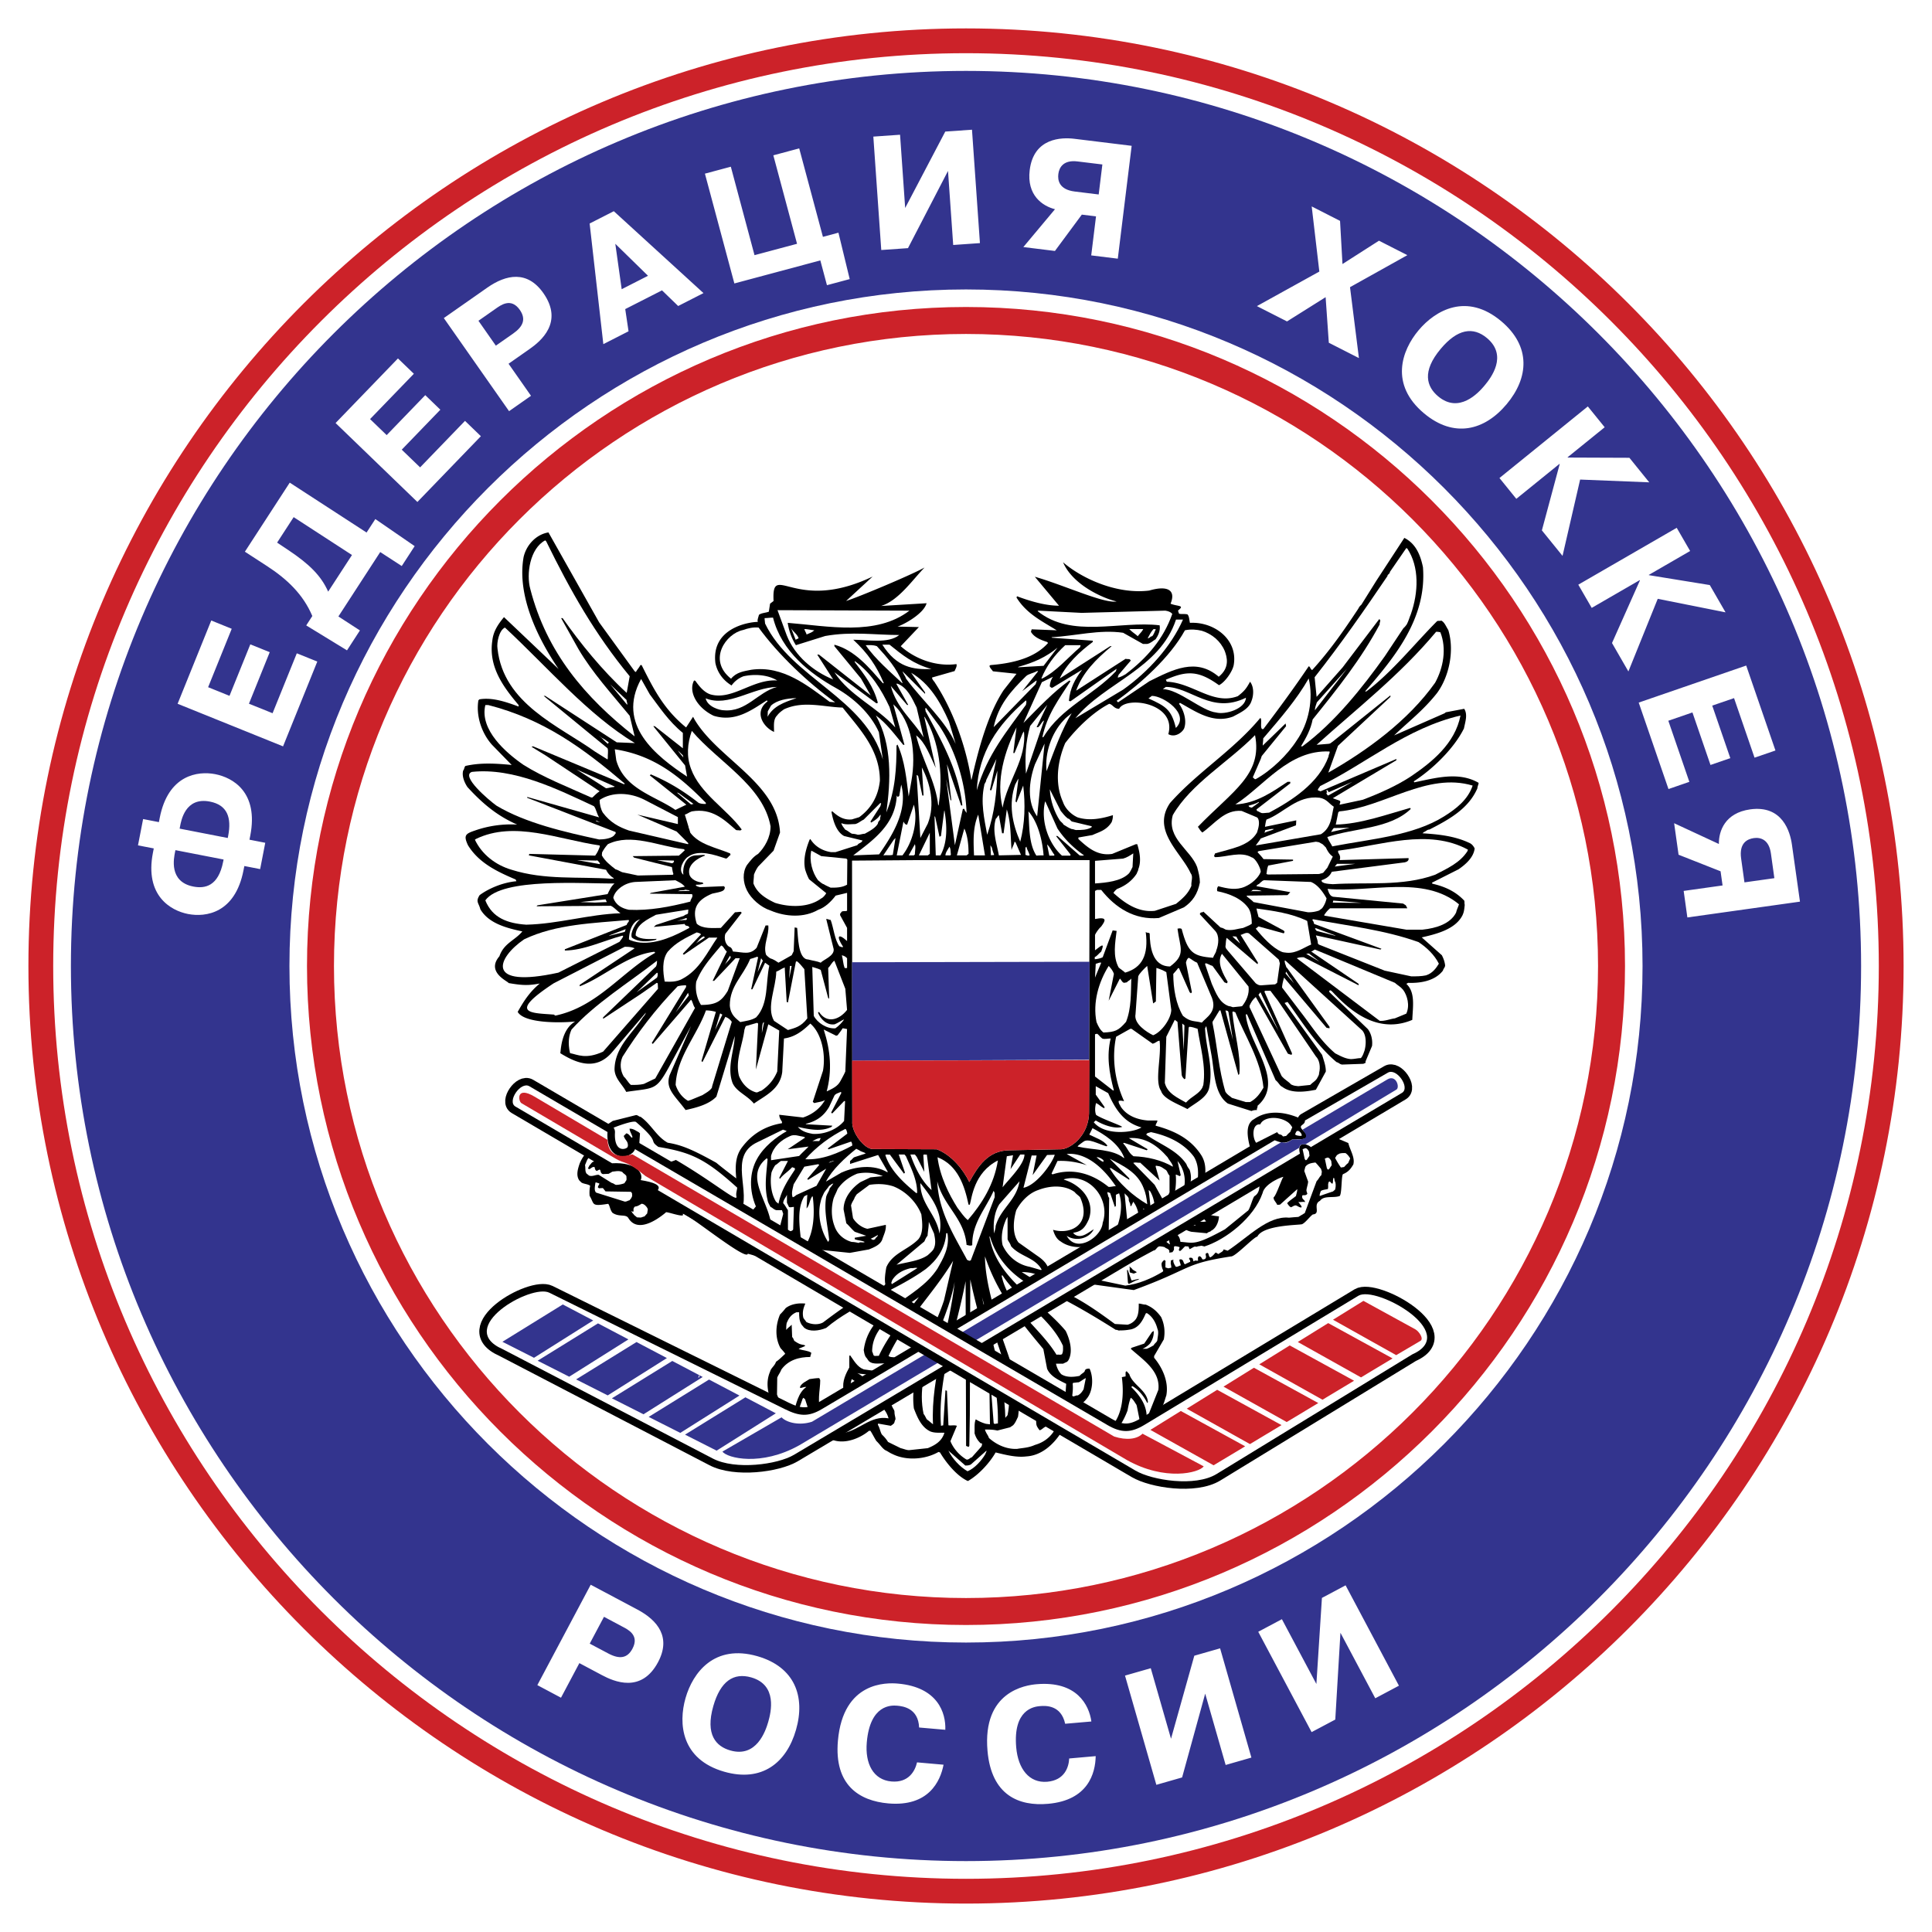 <svg xmlns="http://www.w3.org/2000/svg" width="2500" height="2500" viewBox="0 0 192.756 192.756"><path fill-rule="evenodd" clip-rule="evenodd" fill="#fff" d="M0 0h192.756v192.756H0V0z"/><path d="M61.134 111.834l2.326-.584c.228.021.27.166.445.17 1.065.744 1.591 1.979 2.714 2.59 1.424.225 2.558.729 4.849 2.002.303.258 1.037.836 1.988 1.557-.105-1.127-.115-2.221.595-3.127 1.016-1.338 2.33-2.107 3.966-2.379v-.15c-.149-.223-.272-.445-.272-.693l2.379.273c.967-.322 1.71-.918 2.182-1.736-.322.174-.57.174-1.066.299l-.149-.125 1.016-3.098c.297-1.637-.124-3.744-1.264-4.711-.769.744-1.537 1.34-2.627 1.488l-.173 3.346c-.223 1.736-1.71 2.355-2.826 3.148-.694-.842-1.735-1.166-2.132-2.057-.57-1.588.149-3.123.223-4.686l-1.834 6.049c-.744.793-2.057 1.115-3.074 1.338-1.041-1.412-2.057-2.107-1.586-3.494l2.131-4.885-2.231 4.141c-1.289 2.33-1.438 2.008-4.238 2.428-.372-.742-1.116-1.287-1.165-2.23.025-2.256 1.81-3.619 2.826-5.205.149-.174.248-.271.297-.471l-3.321 3.893c-1.609 1.93-3.537 1.195-5.212.152.06-.293.085-2.363 1.486-3.162-1.733.172-5.108.145-5.738-.959.579-1.021 1.158-1.965 2.204-2.83-1.042.182-1.57.225-3.111-.047 0-.148-2.297-1.066-.917-2.672.452-1.314 1.546-1.576 2.29-2.48-1.636-.347-3.371-.818-4.188-2.206-.174-.669-.496-.744-.075-1.413.868-.644 2.28-1.264 3.668-1.388l-.074-.174c-1.81-.768-3.668-1.636-4.759-3.42-.446-.967-.273-1.14.694-1.462a10.865 10.865 0 0 1 4.214-.595c-1.908-.843-3.346-1.983-4.958-3.743-.248-.372-.595-1.066-.421-1.661.1-.074.1-.347.224-.446 1.512-.347 3.048-.248 4.61-.099l-1.958-2.008c-1.066-1.19-1.611-2.925-1.363-4.437l.099-.099c1.264-.223 2.652.248 3.917.719v-.148c-1.462-1.735-3.024-3.768-2.627-6.42.099-.942.57-1.636 1.165-2.355l5.453 5.181c-1.859-2.727-4.214-7.139-3.495-11.179.273-1.19 1.239-2.255 2.479-2.454l5.057 8.973 3.545 4.883.124.075c.099-.223.297-.397.446-.694h.124c1.165 2.33 2.206 4.412 4.437 6.221l.694-1.065.148.272c2.33 3.941 8.279 6.321 8.527 11.278l-.644 1.81-1.537 1.586a3.564 3.564 0 0 0-.421.818c0 .297-.049.545-.049.868.371.967 1.214 1.487 2.156 1.933 1.512.471 3.396.471 4.61-.446.149-.05.396-.323.496-.521l-1.711-1.389a5.54 5.54 0 0 1-.396-.991c-.198-.967.05-1.958.446-2.95l.074-.074c.397.645 1.091 1.165 2.083 1.314h.421l2.181-.694c.149-.248.422-.198.521-.471l-1.834-.446c-.743-.397-1.091-1.438-1.264-2.43l.099-.024c.521.471 1.116.893 1.958.793.223-.074.421-.124.719-.223 1.14-.843 1.884-2.008 2.057-3.644 0-3.098-2.032-5.156-3.718-7.288-1.884-.049-3.917-.719-5.85.174-.198.148-.471.322-.694.62-.396.396-.297 1.041-.297 1.636-1.066-.471-2.057-1.983-.645-3.049l-.074-.099c-1.488.942-3.124 2.206-5.305 1.537-1.661-.793-2.553-2.404-1.958-3.52l.124.025c.372.521.843 1.14 1.512 1.363 2.206.62 4.214-1.562 6.667-1.388-.942-.57-2.23-.669-3.371-.421a2.587 2.587 0 0 0-1.19.917c-.818-.496-1.413-1.264-1.611-2.231-.421-3.42 3.148-4.09 4.239-4.114-.099-.149.074-.521.099-.694.223-.198.669-.198.991-.322l.124-.799.348-.267c-.194-4.041 2.065 1.296 9.882-2.438l-2.645 2.438c1.45-.471 6.686-2.685 7.828-3.342-1.253 1.292-2.598 3.292-4.333 3.838l4.536-.273c-.297 1.066-2.28 2.132-2.9 2.33l2.132.049-1.81 1.909c1.413 1.264 3.495 2.057 5.553 1.784.099.224-.149.57-.173.694l-2.256.645c0 .223.223.372.322.57 1.71 2.603 3.074 6.246 3.594 9.667l.049-.149c.694-3.074 1.637-6.494 3.174-8.824l1.287-1.636-2.354-.248c-.148-.223-.297-.322-.348-.545l.1-.074c2.156-.174 4.387-.669 5.75-2.207l-.098-.099c-.695-.223-1.314-.496-1.611-1.016l.074-.248 2.502.099c-1.486-.917-3.023-1.661-4.016-3.272l.051-.124c1.264.471 2.801.942 4.189.942l-2.414-2.89c2.984.86 6.906 2.699 8.16 2.463-1.365-.308-4.383-1.658-5.34-3.905 1.92 1.652 5.387 3.216 8.592 2.821 1.863-.548 2.686-.026 2.131 1.312.705.277 1.385.147.844.595l-.1.099.1.298c.223.074.545 0 .842.074.174.173.174.521.248.843 2.408-.134 4.83 1.665 4.363 4.238-.141.651-.863 1.684-1.463 1.983-2.02-1.456-3.176-1.482-5.305-.546l.1.199c2.602.099 4.609 2.379 7.088 1.438.643-.5.838-.747 1.215-1.438.371.471.396 1.264.148 1.909-.248.793-1.09 1.165-1.834 1.562-2.008.768-3.768-.521-5.305-1.363l-.098.099c.396.496.793 1.537.545 2.354-.074.372-.867 1.091-1.611.669.865-3.098-4.229-3.851-4.908-2.528-.521 0-.645-.446-.992-.496-1.537.793-3.172 2.33-4.387 3.917-.77 1.81-1.066 4.016-.223 5.875.223.669.842 1.264 1.463 1.537 1.189.372 2.404.124 3.52-.223 0 .223-.025.421-.125.694-.52.843-1.289.991-1.908 1.289l-1.412.248v.149c.941.868 1.908 1.71 3.371 1.487l2.354-.967h.148c.248.794.422 1.711.1 2.504 0 .149-.1.248-.148.421-.445.694-1.115 1.215-1.959 1.537a1.48 1.48 0 0 0-.371.396c1.066.967 2.43 1.983 4.141 1.785l2.105-.694c.67-.545 1.215-1.016 1.537-1.809-.049-.421.199-.893-.074-1.24-.941-2.082-3.941-4.263-2.057-7.015 2.75-3.099 6.295-5.23 8.996-8.478.248.075-.123 1.264.324 1.091 1.561-2.058 3.072-4.115 4.51-6.246.148 0 .148.272.348.372 1.785-1.958 3.172-3.966 4.586-6.098.1-.174.123-.248.322-.421l1.486-2.38 2.801-4.288c1.092.545 1.588 1.611 1.859 2.925.396 5.131-2.85 8.998-5.775 12.394h.125c2.502-1.858 4.883-4.833 7.064-7.015.123-.05.223 0 .42-.05.322.174.447.546.695.942.619 2.033.098 4.61-1.115 6.271-1.363 1.735-2.9 2.899-4.289 4.238l5.031-2.206.125-.1 1.834-.347c.371.57.1 1.313-.025 1.958-.99 2.008-3.148 4.09-5.006 5.28l.049.099c2.082-.421 4.412-1.115 6.42.05 0 .148-.123.372-.123.545-.893 2.058-2.852 3.124-4.785 4.115-.223 0-.297.148-.545.248l-.148.124c1.512.099 3.148.248 4.635.942.248.099.422.273.57.57-.1.867-.844 1.562-1.611 2.082l-2.652 1.338.049.099c1.314.298 2.355.818 3.174 1.686.049.149 0 .223.049.422-.049.496-.074.743-.248 1.09-.719 1.338-2.502 1.81-4.039 2.157l2.008 1.784c.148.298.271.595.322.992 0 .223-.148.297-.223.545-.77.992-2.158 1.264-3.471 1.215l-.174.1c.918.842.645 2.281.594 3.594-2.973 1.264-5.576-.297-7.609-2.43-.174-.148-.371-.42-.545-.52l-.151.048.049.148 3.818 3.67c.322.42.496 1.041.422 1.686l-.646 1.537v.148l-.223.098-2.107.074c-.246-.023-.297-.172-.568-.246-1.984-1.662-3.445-4.016-4.883-6l-.299.1 3.744 5.182c.223.719.371 1.115.371 1.66l-.992 1.816c-1.115.223-2.479.389-3.371-.305-.223-.074-.346-.422-.645-.645l-2.85-6.568h-.125c.225 2.949 4.016 6.668 1.166 9.121.049.148-.1.248-.051.422-.123 0-.346 0-.545.1l-2.354-.744c-1.439-.992-1.34-3.371-1.686-5.082l-.471-2.652-.125.225c.1 2.105.867 3.842.396 5.998-.248.967-1.438 1.486-2.156 2.057-.918-.496-2.404-1.016-2.627-1.809-.67-.967.049-3.371-.148-5.008-.225 0-.373.223-.695.297l-2.105-1.486h-.125l-1.412.793c-.447 2.107-.125 4.438.793 6.42-.125 0-.348-.1-.545 0 0 .248.123.348.223.57.57.844 1.537 1.264 2.676 1.363h.967c0 .223-.148.273-.172.521 1.809.494 3.42 1.238 4.51 2.875 1.018 1.512 0 3.371 0 5.031l.1.273c.1.197.223.396.447.568.346.199.816.248 1.264.299-.025.545-.299 1.215-.793 1.438-.025.1-.299.1-.396.248l-1.562-.148c-.645-.148-1.016-.521-1.537-.893-.342 1.352.322.91.439 1.895 1.338.092 1.408.414 4.447-1.252l2.258-1.834c.197-.051.512-1.352.686-1.475 1.814-1.096-2.068-6.312-.123-7.641 0 .125 2.203-2.316 7.115 1.338l2.369 1.006c.166.713.684 1.426.5 2.137-.248.422-.486.736-1.006.959-.223 0-.105 2.205-.402 2.205-.619.197-1.541-.082-1.914.463-.768.371.125 1.287-.719 1.361-.271.174-.729.822-1.076.973-.293.1-3.879.066-4.461 1.238-.371.049-2.211 2.029-2.633 1.979-4.807.746-3.803 1.197-9.693 3.355l-4.785-.66c-.223-.023-.371-.123-.57-.248l-.172-.297v-.42c.52-.744 1.164-1.736.867-2.777-.867.248-1.934.074-2.629-.445-.396-.225-.619-.645-.768-1.166 1.736.521 3.916-.52 2.701-3.246-.172-.199-.371-.299-.545-.521-.99-.719-2.428-.67-3.643-.197-.943.322-1.711 1.139-2.182 2.008-.297 1.016-.422 2.379.223 3.221l1.785 1.266c.322.223.619.42.916.793.348.496.645 1.215.596 1.957h-.174c-.719-.719-1.686-1.064-2.801-1.064l1.785 1.115c2.924.742 5.279 2.428 7.51 4.064l1.264.074c.273-.074.57-.223.818-.545.299-.422.299-1.016.299-1.562.223 0 .42.1.693.1.619.248 1.066.596 1.537 1.24.322.693.42 1.438.271 2.23l-.967 1.66v.174c.77.918 1.488 2.33 1.215 3.768-.1.273-.148.496-.271.818l-1.34 2.998c-.346-.123-.594-.32-.916-.693l-.422-2.107-.049-.123c-.148-.197-.299-.521-.547-.67-.148.348-.246.844-.322 1.266-.471 1.264-1.238 2.428-2.428 2.973-.67.299-1.264.299-1.959.299l-2.107-1.066-.148.025c-.744 1.141-1.908 2.256-3.445 2.354-.992.125-2.057-.148-3.074-.396-.568.992-1.609 2.158-2.676 2.801l-.099.051c-1.09-.496-2.157-1.811-2.776-2.852l-.148-.049c-1.338.768-3.248.893-4.611.199-.248-.1-.421-.248-.694-.373-.322-.197-.545-.594-.892-.916-.198-.299-.372-.67-.595-1.018h-.149c-.793.67-2.255 1.34-3.52.941-.967-.223-1.462-.842-2.032-1.586l-.818-2.504-.173-.148-.075.1-.892 2.504a1.405 1.405 0 0 1-1.14.445l.074-1.264c-.297-.174-.545-.422-.793-.744-.62-.941-1.041-2.404-.496-3.643.1-.396.446-.545.595-.992.248-.148.595-.496.917-.793-.1-.174-.298-.371-.472-.57-.545-.99-.52-2.23-.049-3.346.198-.199.396-.422.57-.645.521-.396 1.239-.521 1.958-.447-.199.447-.323.893-.199 1.414.075.148.173.223.297.422.471.246 1.165.32 1.661.049 1.884-1.414 3.47-2.578 5.726-3.496l.396-.197.099-.125c-.099-.52 0-1.115.099-1.686.595-1.412 2.157-1.734 3.198-2.801.521-.645.396-1.635.297-2.479-.471-1.215-1.537-2.305-2.801-2.801-.793-.248-1.537-.271-2.38-.148l-1.264.941-.199.299c-.074.271-.272.445-.372.816l.198 1.266c.272.471.843.941 1.438 1.064l1.834-.396c.049.547-.198.967-.372 1.512-.224.496-.769.719-1.314.943l-1.906.343-3.979-.412c-1.6 1.801.968 2.51-6.199.494-.094.859-6.841-4.715-6.468-3.91.144.357-1.778-.369-1.708-.203-1.179.988-2.905 1.943-3.739.559-.258-.428-.924-.07-1.584-.525-.254-.295-.277-.773-.435-.896-1.737.277-1.341.041-1.846-.797a3.492 3.492 0 0 1 .052-1.006c-.221-.174-.62-.174-.863-.318l-.227-.223c-.337-.508-.139-1.131.044-1.678.213-.502.485-.934.954-1.391.213-1.633 1.586-2.323 2.347-2.86z" fill-rule="evenodd" clip-rule="evenodd"/><path d="M129.543 121.412c-.275.023-.586.037-.938.076-2.098-.209-4.051 1.928-6.121 3.297l-.4-.135c-.037.225-.309.303-.529.465l-.268-.156c-.152.18-.283.346-.518.486-.203-.049-.125-.301-.27-.445l-.152.035c-.148.09.035.297-.041.459-.033.137-.207.184-.344.15-.064-.105-.125-.301-.303-.309-.131.021-.182.227-.121.422-.148.09-.252-.08-.438.09-.121-.102-.002-.289-.219-.359l-.18-.008c-.189.115.096.203.045.408-.127.076-.344.148-.514.252-.209-.105-.104-.459-.418-.5l-.131.021c-.055.148.094.348.125.59-.145.002-.275.168-.502.131l-.141-.234c-.057-.139-.158-.309-.082-.471l-.271.078c.033.152-.059.238.027.475l.029.242-.305.07-.285-.088c.008-.18-.023-.422.014-.646l-.119-.102c-.105.064-.25.209-.283.346-.021.156.039.496.168.709l-.047.115c-1.123.68-2.438 1.242-3.738 1.391l-2.65-.557 5.484-2.953c.156.021.293-.234.436-.379l.152-.035c.158.021.27.012.52.092.09.148.354.105.453.363l-.008.18.318-.049.148-.234.006-.322.119-.043c.123.012.314.041.443.107l-.088.285.119.102c.189-.115.309-.303.516-.486l.336.029.1.258c.152-.033.318-.191.514-.252l.213.016c.127-.076.262-.043.457-.104l.307.076c2.137-.686 4.941-2.863 5.799-5.322.205-1.023 2.203-1.734 2.076-1.607-.119.043-.756 1.967-.965 2.006-.08.252.24.492.352.771l.277-.021 1.723-1.547c-.004.234-.051.35-.135.689-.25.209-.609.428-.877.705.078.127.193.318.367.416.154-.035.191-.115.387-.176.217-.074.35.193.672.201l.012-.123c-.062-.107-.234-.293-.324-.441.217.07.43-.057.68.023-.068-.307-.34-.229-.295-.633.088-.141.328.062.518-.197l-.09-.293c-.018-.221.158-.646.17-.916l-.387-1.068.102-.408c.227-.342.635-.387 1.01-.439.205.195.354.395.562.645l.078.271-.049.35c-.23.197-.238.375-.475.605l-1.178 3.176c-.127.078-.318.193-.488.295l-.147.089zm-16.147 5.543l-.281.111-.387-.113c-.072-.217.041-.314-.049-.607l.238.203c.115.191.273.211.475.352l.004.054zm.106.748c-.285.057-.578.291-.893.395l-.076-.127-.09-1.25.062-.039.387 1.07c.242-.031.523-.143.799-.164l-.189.115z" fill-rule="evenodd" clip-rule="evenodd" fill="#fff"/><path d="M133.529 113.244l-.135-.033c.117-.188.209-.562.357-.797.195.084-.084.34.02.51-.06.094-.187.17-.242.32zM134.1 113.275l.156-1.369c.047.174.121.391.125.59.035.152-.084.34-.1.553l-.181.226z" fill-rule="evenodd" clip-rule="evenodd" fill="#758ac4"/><path d="M134.1 116.434l-.318.049a8.314 8.314 0 0 1-.578-.955l.178-.281.232-.141c.217-.074.396-.064.629-.062.201.141.324.297.467.529l-.207.473c-.128.077-.28.257-.403.388zM132.996 118.869c-.412.135-.867.293-1.32.453-.053-.086.041-.314.104-.498.191-.115.412-.133.697-.189.088-.285-.037-.443.107-.732.168-.104.184.207.369.182.08-.252 0-.289.088-.574l.094.059c-.018.068.021.277.1.404l.025.186c.002.145.01.256-.057.527l-.207.182zM61.474 118.215c-.15-.018-.206-.139-.457-.199l-1.283-.803c-.275-.035-.635.207-.964.074l-.259-.209c-.163-.266-.075-.492-.143-.836l.177-.432c.066-.152.227-.408.444-.52l.273.01c.008.148.11.219.146.416l.005.098-.267.113c-.121.057-.188.209-.33.34l-.158.307.103.068c.198-.01.284-.262.561-.203.031.123.042.32.218.387l.266-.139c.176.041.044.371.346.453l.57-.029.385-.219c.297-.016.664-.133.996.049.082.145.284.207.393.4l.014.273c.01.197-.112.229-.201.432a2.457 2.457 0 0 1-.835.169zm2.329 3.254l-.249-.012-.285-.234c-.082-.145-.208-.188-.27-.406l.154.09c.12-.08-.012-.223.102-.426l.094-.105c.247-.012.391-.119.68-.283l.151.041.154.092c.131.143.208.188.294.406.006.125-.038.227-.053.426l-.282.312c-.147.007-.29.138-.49.099zm-1.472-1.586l-2.852-.895c-.234-.211-.109-.664-.076-.988.095-.08.227.062.375.055.058.146-.091.154-.128.404l.104.094.396-.021.266.334 2.534.041.106.145.015.271c-.065.178-.087.229-.275.438-.124.005-.266.135-.465.122zm5.101-4.156c-1.442.613-.613-.275-3.666-1.402l.087-1.246-.156-.141c-.228-.088-.489-.348-.885-.328.014.271.199.512.29.828l-.045.078c-.205-.115-.268-.385-.568-.443l-.26.262c.147.463.46.502.413 1.051-.38 1.057-.957.506-1.439-.004-.012-.248-.151-1.525-.165-1.797.252-.119 2.174-.865 2.428-.635 2.511 2.166 1.168 1.727 2.218 2.477 3.314.551 4.711 1.213 7.868 4.066-.047.398-.144.553-.076.91.109.587-2.329-1.505-6.044-3.676zM88.974 128.123l-.049-.148.099-.271c.397-.619 1.017-.992 1.884-1.189.173.049.396-.076.62 0l-2.554 1.608zM103.846 126.711l-1.115-.322c-1.215-.223-2.205-1.066-2.701-2.156-.199-.867 0-1.809.371-2.627l.125-.199v2.23c.074.225.248.373.346.695.918 1.064 2.43 1.115 3.074 2.379h-.1zM89.445 126.189l2.776-2.328c.075-.15.149-.373.322-.57.025-.447.124-.867.124-1.389l.521 1.166c.099.471.223 1.039-.049 1.561-.1.174-.322.371-.57.596-.795.568-2.059.693-3.124.964zM96.708 125.793l-.223-.098c-1.215-2.307-2.851-4.76-2.974-7.834.594 2.455 2.701 3.67 2.924 6.346.199.025.323.125.569.025-.049-2.182 1.365-3.668 2.133-5.428l.1.223v.422l-2.38 6.295-.149.049zM79.976 124.455c-.1-1.611-.595-3.668.272-5.105l.297-.148-.074 1.363c.297-.299.297-.844.57-1.215l.05.049c.198 1.562.149 3.594-.769 4.908l-.346.148zM112.969 124.455c-.074-.223-.199-.248-.299-.545l-.471-4.857c.148.197.373.297.422.568-.049.248.197.422.148.695h.125c0-.125.098-.223.172-.422.818 1.066.645 2.627.15 3.967-.099.198-.124.346-.247.594zM116.736 124.158c-.473-.248-.744-.67-.967-1.264l.123-2.107c0 .148.1.223.125.422l.098.098c.943-.941 1.314-2.676 1.191-4.113.123 0 .223.098.42.148l.074-.1-.322-1.412.074.098c.547.67.818 1.736.547 2.678-.769 1.66-2.007 3.445-1.363 5.552zM85.677 124.01c-.248-.051-.446-.1-.694-.1-.818-.223-1.463-.793-1.735-1.611-.322-.867-.322-1.809-.099-2.678.099-.322.272-.594.421-.99.471-.693 1.116-1.189 1.958-1.537.843-.174 1.686-.1 2.554.248l-1.239.123c-.298.148-.62.299-.992.473-.843.568-1.686 1.561-1.686 2.727l.272 1.387c.248.199.471.521.843.844l1.141.396-1.141.197v.148c.297.125.669.125.992.273-.149.1-.322 0-.521.049l-.074.051z" fill-rule="evenodd" clip-rule="evenodd" fill="#fff"/><path d="M82.628 123.91c-.694-1.016-1.116-2.701-.744-4.041.05-.297.199-.57.322-.842.1-.199.372-.471.521-.719.149-.051.199-.199.422-.223l-.025.023a3.772 3.772 0 0 1-.347.447c-.05.297-.248.496-.347.842-.248 1.438.148 2.852.297 4.312l-.099.201zM106.424 123.291c.867.594 2.23.322 2.701-.645-.568.322-1.264 1.016-1.957.471l-.1-.125c.867-.123 1.189-.52 1.562-1.338.668-1.883-.818-3.445-2.43-3.941l-.074-.049c2.479-.719 4.709 1.908 3.891 4.338-.122 1.437-2.626 3.098-3.593 1.289zM76.654 123.861c1.462-2.852-2.974-6.098-.148-8.305l.074.1c-.099 1.338-.347 2.652 0 4.064.024.223.173.471.297.695.198.074.298.248.57.322h.57l.124.371-.471 1.834a2.767 2.767 0 0 1-.694.818l-.322.101zM87.115 123.711l-.248-.123c.248-.1.446-.223.719-.371 0 .172-.248.248-.272.42l-.199.074zM110.91 123.688a2.47 2.47 0 0 1-.297-.57l.049-3.619c-.098-.049-.098-.248-.174-.445v-.125l.273.1.471 1.389.1-.1v-1.115l.322-.148c.496 1.533-.049 3.269-.744 4.633zM114.678 123.217l-.619-2.652c.197.1.471.322.693.494l.1-.098-.248-2.23.148.123c.769 1.337.473 2.974-.074 4.363zM93.733 123.068c-.322-1.959-1.909-2.926-1.909-5.033 1.017 1.315 2.355 2.926 1.909 5.033zM99.186 123.068c-.123-.918 0-2.107.521-2.926l2.008-2.281c-.299 1.91-1.885 2.703-2.381 4.463 0 .248-.098.471-.148.744zM78.613 122.992v-2.254c-.174-.248-.273-.473-.471-.695 0-.322.248-.545.372-.842v.793l.198.422c.125.074.322 0 .496 0l-.074 2.23c-.051.198-.323.149-.521.346zM119.016 122.299l-1.115-.67c-.1-.123-.174-.271-.271-.57.123-1.438 1.635-2.602 1.064-4.336-.1-.174-.223-.273-.322-.57-.967-1.438-2.676-1.984-4.016-2.951l.051-.074c.049-.1.223-.1.42-.174 1.76.373 3.297 1.117 4.289 2.455.893 1.463.049 3.297.148 4.908.025.271.174.422.248.693.248.248.619.596.818.844-.273.098-.521 0-.844.049-.42-.049-.668-.273-.99-.496l-.074.1c.123.348.545.445.867.744l-.273.048z" fill-rule="evenodd" clip-rule="evenodd" fill="#fff"/><path d="M73.903 122.1c-.322-.098-.769-.197-.991-.445.173-.049.297-.148.521-.248.148-.148.248-.197.421-.348 1.214-2.105-1.314-5.725 1.735-7.113l2.528-1.238c.099.049.223.049.372.148-1.042.594-2.256 1.512-2.95 2.75-.793 1.389-.793 3.199-.124 4.76-.198.223-.446.57-.769.844-.272.098-.57.197-.793.396.223.049.421 0 .694.023.396-.123.694-.271.942-.619 0 .199-.148.297-.173.521-.248.297-.545.371-.843.568l-.57.001zM96.559 121.729c-.446-.371-.669-.768-1.042-1.238-.842-1.34-1.735-3.1-1.982-5.033 2.032.793 2.702 2.852 3.099 4.734h.124c.197-.645.397-3.197 2.801-4.412-.373 2.38-1.588 4.314-3 5.949zM114.455 120.143c-1.363-.793-2.9-2.107-3.742-3.594h.148l1.809 1.164v-.148l-1.957-1.959c1.338.695 2.801 1.363 3.395 2.951.199.471.299 1.016.348 1.537v.049h-.001z" fill-rule="evenodd" clip-rule="evenodd" fill="#fff"/><path d="M77.67 120.094l-.248-.199c-.496-.793-.62-1.957-.446-2.926a3.38 3.38 0 0 1 .372-.719c.198-.098.396-.322.57-.42h.694l-.868 1.686.074.098c.297-.42.793-.693 1.214-1.164l.273.1v.148c-.594.915-1.337 1.933-1.635 3.396zM116.215 120.043l-1.016-1.834-2.133-2.182c.225-.1.396 0 .695-.023l1.934 1.783-.396-1.387.023-.1.299.049c.271.051.471.248.693.373.174.148.174.371.371.568v1.662l-.47 1.091zM79.083 119.449c-.148-.422 0-.818.099-1.289l1.066-1.76 1.388-.248.099.074-1.19 1.387.074.1 1.81-1.115-.967 1.711-1.958.893c-.123.048-.197.196-.421.247zM91.403 119.027c-1.264-1.041-2.578-2.256-3.074-3.793.149-.1.273 0 .446-.049l1.413 1.908.1-.1-.62-1.809h.57l.148.174c.446 1.041 1.141 2.354 1.116 3.668h-.099v.001zM92.939 118.73c-.966-.869-1.636-2.182-2.107-3.545h.446l.174.223.768 1.512-.099-1.686c.099-.1.223 0 .347-.049l.471 3.545zM102.111 118.506l.818-3.223h.494l-.396 1.959 1.439-2.008.768-.025c-.273.893-1.834 3.049-3.123 3.297zM100.029 118.457l.422-3.098.619-.1-.248 1.389.967-1.463h.422c0 .991-1.611 2.528-2.182 3.272zM111.332 118.357c-.148-.049-.545.1-.744.051-1.586-1.289-3.52-1.91-5.576-1.24l-.1-.074.594-1.264c1.018-.051 1.984.123 2.926.42l-2.008-1.115c1.363-.149 3.148.621 4.908 3.222z" fill-rule="evenodd" clip-rule="evenodd" fill="#fff"/><path d="M96.708 117.938c-.595-1.24-1.76-2.703-3.248-3.273l-6.395-.025c-.843 0-2.131-1.686-2.032-2.775l-.025-26.001 6.519-.05h17.178l-.051 25.036c.051 2.504-1.982 3.891-2.924 3.816l-5.057.1c-2.081.023-3.099 1.584-3.965 3.172z" fill-rule="evenodd" clip-rule="evenodd" fill="#fff"/><path fill-rule="evenodd" clip-rule="evenodd" fill="#33348e" d="M85.033 105.834l-.025-9.83 23.697-.049-.051 9.774-23.621.105z"/><path d="M96.708 117.938c-.595-1.24-1.76-2.703-3.248-3.273l-6.395-.025c-.843 0-2.131-1.686-2.032-2.775l-.025-6.045 23.697-.051-.051 5.08c.051 2.504-1.982 3.891-2.924 3.816l-5.057.1c-2.081.024-3.099 1.585-3.965 3.173z" fill-rule="evenodd" clip-rule="evenodd" fill="#cc2229"/><path d="M82.405 117.887c.62-1.189 1.908-2.379 3.024-3.271l.297.148c.099.1.322.148.545.248l.099.074-1.14.371c-.124.051-.223.248-.421.373v.297l2.801-.893.942 1.637v.098c-1.338-.816-3.173-.619-4.61.025l-1.537.893zM117.008 116.4c-1.09-.645-2.504-.992-3.916-1.041-.52-.348-.57-.818-1.041-1.289l.1-.051 2.256.744.098-.1-1.883-1.115c1.635-.123 2.85.744 3.867 1.908.148.299.371.471.52.844v.1h-.001zM82.678 116.027l.149-.123c.124 0 .223-.1.421-.1l-.074.025c-.125.075-.298.099-.496.198zM110.092 115.928c-.271-.098-.396-.223-.693-.471h.148c.223.051.373.148.545.299v.172zM76.927 115.756v-.422c.248-.941.991-1.586 1.884-1.982.471-.225.867 0 1.413.074l.099.074-1.735 1.164 2.082-.271c-.198.223-.595.568-.942.941l-2.801.422zM80.348 115.656c1.115-1.264 2.528-2.305 3.99-3.023.099.023.174.271.198.471l-1.958 1.486.099.074 2.231-.768c.074.049.124.223.124.396-1.313.72-3.024 1.464-4.684 1.364zM112.15 115.557c-1.141-.941-3.025-.793-4.635-1.164 0-.1.545-.447.594-.496.471-.348 1.438.223 2.281.471l.098-.074c-.42-.545-1.115-.744-1.809-1.092l.322-.645c1.189.645 2.553 1.463 3.148 2.9v.1h.001zM80.472 63.305c-.025-.174-.149-.272-.223-.546.297 0 .669.1.992.125-.199.198-.422.272-.769.421zM79.381 63.826l-.446-1.141c.198.348.595.57.743.992l-.297.149zM55.932 65.015c-2.132-3.594-4.09-8.056-1.686-10.485l2.479 4.858-2.503-4.214-.148.148c-1.091 1.636-.396 3.842.148 5.726l1.71 3.967zM73.804 66.106c.248-.322.62-.521.942-.793l.1.049c0 .124.099.223.124.421l-1.166.323zM90.015 68.164c-1.14-1.091-2.677-2.38-3.644-3.793.372 0 .694-.049 1.116.1 1.066 1.165 1.958 2.181 2.553 3.644l-.025.049z" fill-rule="evenodd" clip-rule="evenodd" fill="#fff"/><path d="M82.777 70.022c-2.107-1.537-4.635-3.668-7.833-3.198-.719.148-1.462.223-2.007.893-2.38-1.884-.496-4.512 1.189-4.858.496-.174.992-.298 1.562-.248 1.958 2.702 4.933 5.503 7.635 7.461l-.546-.05zM62.575 70.32l-1.686-2.032 1.636 1.562c-.049.123.1.272.05.47z" fill-rule="evenodd" clip-rule="evenodd" fill="#fff"/><path d="M72.217 70.865c-.421 0-1.636-.347-1.81-1.19 2.28.917 4.66-1.091 7.114-1.14-1.933.521-3.048 2.528-5.304 2.33zM53.875 70.865c-1.958-1.14-4.858-5.999-3.396-7.412l4.759 4.288-4.165-3.073c-.124-.05-.198-.198-.421-.248-.421 2.603 2.95 5.751 3.223 6.445zM76.58 71.51c0-.124.024-.347.024-.545.099-.149.199-.372.323-.57.595-.545 1.586-.719 2.528-.744l-.05.025c-1.189.396-2.23.768-2.825 1.834zM89.321 72.575c-1.884-2.082-4.536-3.148-6.073-5.502l4.189 3.098.148-.049c-.446-1.686-1.313-2.751-2.305-4.065v-.099c1.636 1.165 2.652 2.851 3.47 4.585l.571 2.032zM63.319 73.468c-4.982-3.917-8.775-8.378-10.411-14.699-.421-1.512-.025-4.065 1.487-4.858l.1.099c2.429 4.958 4.858 9.246 8.329 13.459l-.298 1.661c-2.454-2.256-4.635-4.958-6.395-7.461h-.148l1.735 3.099c1.388 2.355 3.272 4.412 5.106 6.643l.495 2.057zM60.642 74.211c-.273-.223-.595-.595-.917-.843l.322.248c.223.099.471.297.694.446l-.099.149zM66.12 75.302c-1.313-.843-3.421-3.966-2.156-6.817l.867 1.686v.099c-.148-.198-.347-.62-.719-.743-.446 2.057 1.066 4.065 2.033 5.726l-.025.049zM68.177 75.575c-.149-.198-.397-.446-.545-.694.148.148.297.272.496.471l.049.223zM88.082 75.773c-1.711-6.123-9.097-8.081-11.749-13.559 0-.124-.05-.347-.05-.545.297 0 .521-.049.843-.049.843 3.371 3.693 5.602 6.346 7.064 1.66.942 3.371 2.479 4.213 4.362l.397 2.727z" fill-rule="evenodd" clip-rule="evenodd" fill="#fff"/><path d="M60.617 75.773l-1.264-.793c-3.57-2.553-9.122-4.759-9.717-10.261-.1-.62.173-1.859.743-2.107 4.338 4.04 8.254 8.676 12.964 11.526l-1.81-.075-7.139-4.635h-.148l6.37 5.23c.1.272 0 .645.025.967l-.024.148zM53.974 76.765c-3.049-1.71-5.032-3.446-5.082-5.751 2.156.049 3.941 1.314 5.602 2.182l-4.759-1.686c0 1.413.843 2.404 1.909 3.321l2.379 1.884-.049.05zM68.549 77.483c-3.098-2.057-7.089-5.18-4.585-9.741l.867 1.537c.917 1.214 1.884 2.702 3.297 3.842v1.537l-2.801-2.206h-.149l3.173 3.916.198 1.115zM63.963 78.376c-1.14-.992-1.834-1.537-2.182-3.124.174-.174 2.776.793 3.148.917v.1c-.372-.075-2.429-.719-2.603-.546.323 1.067.893 1.686 1.637 2.653zM60.468 78.648l-2.95-1.883 3.817 1.71-.099.05c-.222-.001-.495.099-.768.123zM71.052 78.847c-1.065-.942-1.809-2.057-2.008-3.594l.298-1.338 1.537 1.438-1.14-.694-.099.099c-.297 1.265.471 2.504 1.09 3.347.149.174.372.471.62.719l-.298.023z" fill-rule="evenodd" clip-rule="evenodd" fill="#fff"/><path d="M58.981 79.565c-2.305-1.041-4.734-1.983-6.742-3.247-1.735-1.19-4.412-3.495-3.817-5.974h.298c5.527 1.413 9.469 4.313 13.608 7.833l-.05.074-9.097-3.792-.149.049 1.413.868 5.379 3.569c-.198.124-.471.372-.719.62h-.124zM68.945 80.259l-1.412-1.189.173.05 1.487 1.09-.248.049zM74.176 80.359l-2.429-2.727 2.975 2.379v.148c-.075.099-.248.099-.446.199h-.1v.001z" fill-rule="evenodd" clip-rule="evenodd" fill="#fff"/><path d="M67.384 80.805c-2.008-1.389-5.106-2.083-5.899-4.958l-.148-1.091c3.892.595 6.444 2.652 9.097 5.354l-.025.1c-.223 0-.421 0-.694-.1-1.462-1.141-2.9-2.058-4.784-2.851l-.1.099 3.644 2.925-1.091.522zM52.933 81.45c-2.405-.744-4.412-1.81-5.677-3.892 1.934-.446 4.09-.075 5.825.62-1.636-.223-3.445-.868-5.007-.272 1.165 1.735 2.999 2.479 4.833 3.47l.026.074zM59.774 82.02c-.099-.05-.198 0-.347-.149.148 0 .248.099.421.149h-.074zM60.171 80.111c.744-.818 2.528-.347 3.47-.198-.719 0-2.504-.273-3.024.372.124.992 1.19 1.611 2.008 1.934-1.661-.125-2.132-1.141-2.454-2.108zM85.578 83.284a1.935 1.935 0 0 0-.57-.099c-.223-.099-.372-.273-.694-.421-.1-.174-.322-.372-.372-.645.396.198.942.099 1.388.099.347-.099.521-.297.843-.446l1.661-1.661.074.049-.074.273-.991 1.537.074.099c.322-.198.669-.396.917-.793.074.148-.05.272-.025.471-.025.124-.198.174-.223.422-.248.446-.818.743-1.313 1.016-.224 0-.422.099-.695.099z" fill-rule="evenodd" clip-rule="evenodd" fill="#fff"/><path d="M59.774 83.754c-3.445-.744-7.337-1.636-10.237-3.371-.793-.57-3.619-2.975-2.454-3.371 4.189-.446 8.552 1.735 12.171 3.421.223.248.272.744.52 1.115l-7.164-2.032-.024.074 8.824 3.42.025.124-.198.248c-.298.273-.967.372-1.463.372zM87.784 83.878l.967-1.264h.075c-.05.248-.125.445-.223.693-.224.249-.472.472-.819.571zM70.209 83.878l-1.264-.917c-.024-.149-.173-.198-.223-.421 0-.372-.173-.694 0-1.116.62-.471 1.587-.347 2.38 0l.099.1-1.686-.149c-.173.075-.372.149-.57.372-.074.124 0 .372 0 .57l.173.272 1.165 1.265-.074.024zM68.648 84.225l-5.899-1.363c-.991-.347-1.859-.793-2.603-1.785-.198-.322-.322-.818-.322-1.265 1.264-.843 3.049-.743 4.462-.024l3.346 1.735v.694l-4.041-.942 3.917 1.686 1.165 1.165-.025.099zM72.912 84.424l-1.934-1.462.074-.05 2.256.942c0 .173-.198.223-.223.496l-.173.074zM88.131 85.341l1.042-1.562.173-.173-.273 1.686c-.298.074-.595 0-.942.049zM66.938 86.109l-1.388-.297 1.685.05c.05.123-.099.322-.297.247zM59.675 86.184l-2.107-.372 1.958.05c-.049-.199.645.495.149.322zM48.05 83.978c1.388-1.016 3.47-.57 5.131-.496l-.05.024c-1.339.149-2.95-.198-4.189.57l-.049.148c1.066 1.389 2.801 2.132 4.66 2.454l.1.1c-2.678.001-4.413-.991-5.603-2.8zM60.369 85.143c.422-1.066 1.661-.992 2.603-1.066l-.025.099c-.521.125-1.76.248-2.057.843 0 .817 1.388 1.462 1.958 1.809-.52 0-1.661-.322-2.479-1.685zM72.317 87.2l-2.033-.62h2.231c0 .199-.074.347-.149.57l-.049.05z" fill-rule="evenodd" clip-rule="evenodd" fill="#fff"/><path d="M63.641 87.349l-1.413-.297c-.272-.024-.446-.223-.818-.322-.471-.372-1.042-.793-1.363-1.388l.025-.297c.173-.322.297-.496.57-.818 2.33-1.14 5.032.199 7.585.496l.099.099c-.198.199-.396.372-.595.545l-4.61.05.148.148 3.768.942c.05.223.05.421.149.694l-.049.074-3.496.074z" fill-rule="evenodd" clip-rule="evenodd" fill="#fff"/><path d="M60.989 87.671c-3.272-.223-6.643.149-9.94-.892-1.611-.471-2.974-1.537-3.668-3l.1-.074c3.842-1.859 8.229.049 12.344.645l.025.099c-.124.322-.223.595-.471.917l-6.568-.173-.05.148 7.709 1.438c.148.347.471.669.769.843-.027.098-.151 0-.25.049zM82.306 87.82c-.793-.372-.992-1.413-1.116-2.306l1.834.471-.099.099-1.289-.049c-.025.272.099.52.198.843.149.272.57.644.843.867-.098.075-.247 0-.371.075z" fill-rule="evenodd" clip-rule="evenodd" fill="#fff"/><path d="M82.876 88.563c-.198-.099-.471-.198-.694-.347-.198-.05-.397-.272-.57-.396-.57-.769-.893-1.934-.669-2.95.347.173.669.372.992.545l2.503.248.099.099-.024 2.504c-.521.297-1.092.297-1.637.297zM67.632 88.91l.074-.024c.223-.125.421 0 .694-.125.149.075.322 0 .422.125l-1.19.024zM59.353 90.05l-1.463-.049 2.528-.273.124.273-1.189.049zM61.534 89.58c0-.843 1.487-1.239 2.058-1.413-.545.422-1.239.471-1.636 1.215.198 1.016 1.264.843 1.934 1.165-1.017-.001-1.835.024-2.356-.967zM71.375 90.745l1.363-1.215h.149c.124.198.322.198.446.471l-1.958.744z" fill-rule="evenodd" clip-rule="evenodd" fill="#fff"/><path d="M62.749 90.77c-.743-.149-1.313-.496-1.562-1.19.124-.694 1.016-1.487 2.157-1.586l4.04-.173c.322.173.694.322.942.645l-3.396.619-.1.075 4.214.049c.149.273-.124.422-.173.744-2.033.519-4.065.916-6.122.817zM52.016 91.81c-1.165-.223-2.603-.669-2.9-1.809.545-.669 3.049-.992 3.867-1.115-.942.272-2.503.62-3.173 1.289.669 1.363 2.925 1.388 4.214 1.512-.645.099-1.315.173-2.008.123zM67.508 91.91c.272-.1.669-.198.967-.322l.074.099-.099.099c-.272 0-.521.024-.843.099l-.099.025z" fill-rule="evenodd" clip-rule="evenodd" fill="#fff"/><path d="M52.512 92.256c-1.859-.124-3.396-.669-4.09-2.429 1.661-2.306 9.891-1.636 12.89-1.686-.372.322-.521.719-.694 1.065l-6.99 1.116-.099.099 7.412-.05c.372.174.594.496.966.744-3.124.1-6.198 1.067-9.395 1.141zM70.73 92.43c-.297-.1-.545-.1-.843-.273l-.148-.148c-.099-.049-.099-.223-.174-.421 0-.719.174-1.537.942-1.81-.174.297-.322.595-.521.967-.05.322 0 .62-.1.967l.1.099c.124.075.198.199.421.248h1.661l-.124.124c-.272.247-.792.247-1.214.247zM74.374 92.752l.644-1.265c.149 0 .224.075.422.1l.099.099-1.165 1.066zM60.741 93.347l1.685-.644-.098.272-1.488.372h-.099zM77.67 93.645l-.223-1.115c.223-.05.421-.149.694-.099l-.372 1.115-.099.099zM63.889 94.042c-.372-.025-1.017-.198-1.141-.322.05-1.289.595-1.884 1.141-2.008-.446.272-1.066 1.388-.843 1.834.595.446 1.537.446 2.379.223l.099-.099c-1.115.074-1.81-.025-2.107-.347 0-1.09 1.264-1.636 2.033-2.057l3.222-.521-.025.372c-.074.148-.297.099-.396.248l-2.801.917-.223.198 3.098-.297c0 .297.446.074.446.396-1.362.743-3.122 1.611-4.882 1.463zM81.314 94.14l-.645-1.388.272.05c.199-.05.149-.198.347-.422l.026 1.76zM69.417 94.14c.223-.173.421-.595.793-.719l.124.1c-.248.198-.595.372-.917.619zM73.729 94.81c-.62 0-1.438-1.165-.892-1.785 0 .843.099 1.289.917 1.611.372.124 1.537-.248 1.686-.645-.322.893-.794.819-1.711.819zM77.646 95.627c-.199-.124-.471-.173-.719-.372-.1-.124-.174-.297-.273-.545 0-.148-.05-.372-.05-.57l.099-.099c0 .297.1.57.224.867l.297.248c.223.099.421.099.694.099l.297-.099c.223-.025.446-.496.719-.595 0 .148-.099.248-.124.396l-.1.173c-.223.272-.57.372-.966.496h-.098v.001zM81.736 95.776c-1.017-.421-1.537-.297-1.81-1.264h.099c.272 1.017 1.933 1.091 2.553.521.05-.124.198-.198.248-.421h.099c.001.743-.669.768-1.189 1.164z" fill-rule="evenodd" clip-rule="evenodd" fill="#fff"/><path d="M77.67 96.049c-.223-.148-.446-.322-.843-.446-.124-.1-.223-.148-.396-.347-.322-.992.322-1.909.223-2.925h-.273l-.892 2.231c-.669.743-1.289.446-2.355.372-.049-.025-.024-.223-.248-.421-.521-.173-.669-.892-.521-1.338l1.637-2.107-.1-.1c-.124 0-.372.05-.57.05l-1.413 1.562c-.768 0-1.81.124-2.404-.421-.496-1.537.049-2.379 1.537-2.999.942-.198 1.265-.248 1.265-.645l-.1-.099-2.379.099c-.124-.049-.322-.049-.421-.199l.05-.049c.248 0 .421 0 .719-.1l-.099-.124c-.496 0-1.215-.323-1.314-.843-.198-.917.818-1.586 1.562-1.834l-.05-.074c-.297 0-.545.049-.867.049-1.041.05-1.338 1.239-1.239 1.934-.595-.496.074-1.586.496-1.81 1.041-.744 2.603-.173 3.768.198.173-.049.248-.248.446-.372l-.049-.149c-1.463-.595-3.099-.892-3.966-2.057l-.545-1.81c.223-.05.396-.223.694-.322 2.008-.347 3.197.793 4.412 1.859.148.05.248 0 .421.05l.149-.099c-1.463-2.008-4.165-3.594-5.057-6.048-.471-1.24-.372-2.529.075-3.793 2.652 3.124 7.114 5.454 7.857 9.519 0 1.115-.595 2.107-1.239 2.751-.471.272-.769.669-1.116 1.115-.471.744-.396 1.735 0 2.528.421.843 1.364 1.686 2.355 2.008 1.512.644 3.347.744 4.759-.074.669-.223 1.289-.818 1.735-1.413l1.141-.273v1.785c-.174.074-.347 0-.521.074l-.174.223v.148l.694 1.264v1.314c-.917-.843-1.091-.471-.397.57l-.074.05-.297-.099c-.471-.645-.57-1.809-.868-2.627-.149 0-.248-.099-.446-.099l.743 3c.099.694-1.041 1.065-1.289 1.363-.347-.148-.793-.198-1.264-.322-1.041-.024-.991-2.454-1.09-3.148l-.248-.049-.099 2.379-.198.396-1.317.744zM72.267 96.347c.173-.298.347-.669.57-.992l.074.148c-.123.323-.471.497-.644.844zM84.413 96.594l-.148-.024c-.149-.421-.149-.793-.272-1.264.173.05.347.099.521.298v.966l-.101.024z" fill-rule="evenodd" clip-rule="evenodd" fill="#fff"/><path fill-rule="evenodd" clip-rule="evenodd" fill="#fff" d="M75.588 96.99l.348-1.387.173.248-.521 1.139zM55.709 97.041c-7.391 1.623-6.123-1.475-3.42-3.322 3.197-1.537 6.965-1.611 10.436-1.934l.024.099c-.024.124-.173.173-.223.397l-6.172 2.429v.124c1.933-.025 3.817-.967 5.75-1.487l.075.074c-.05.124-.223.347-.372.545l-6.098 3.075zM66.615 97.537c-.173-.869-.074-1.934.421-2.728-.148.843-.396 1.438-.049 2.405.57 0 1.314-.199 1.934-.373-.521.423-1.438.794-2.306.696zM78.737 97.635l.074-1.264h.173l-.247 1.264zM74.522 97.635v-.123c.099-.1.323 0 .248.123h-.248z"/><path d="M66.318 97.934c-.173-.943-.297-2.157.297-2.975.793-.917 1.785-1.388 2.9-1.934.124.05.322.05.421.198l-1.81 1.934.099.099 2.503-1.71h.843c-.991 1.413-1.76 3.222-3.544 4.14-.569.296-1.164.271-1.709.248zM63.517 98.998l2.033-1.957.074.074c0 .148 0 .248-.074.422l-2.033 1.461zM70.086 99.867c-.669-1.166-.248-1.859-.149-2.232 0 .57-.272 1.041.272 1.885.694.1 1.017.074 1.785-.348-.57.818-1.437.67-1.908.695z" fill-rule="evenodd" clip-rule="evenodd" fill="#fff"/><path d="M69.937 100.264a3.448 3.448 0 0 1-.471-2.33c.57-1.414 1.462-2.38 2.479-3.595.223.025.322.396.57.595l-1.413 2.926h.148l2.132-2.256h.421l-1.19 3.247c-.618 1.016-1.114 1.413-2.676 1.413zM67.409 101.006l1.239-1.957.074.271-1.313 1.686zM55.412 101.328l-.124-.074.025-.023c-2.248-.18-4.769-.035-.074-3.125l7.089-3.643c.297 0 .644 0 .991.149l-5.478 3.645v.148c2.528-.992 4.635-3.099 7.436-3.446l.099.099c-3.321 1.883-5.751 5.38-9.964 6.27zM73.903 101.701c-1.065-.77-.892-1.488-.521-2.604l.05.074c-.372 1.215-.149 1.736.793 2.281.645 0 1.017-.447 1.562-.793-.099.197-.248.371-.471.57-.446.347-.843.472-1.413.472z" fill-rule="evenodd" clip-rule="evenodd" fill="#fff"/><path d="M73.854 101.973c-.421-.371-.967-.693-1.042-1.66 0-1.959 1.314-2.9 2.033-4.635.223-.05.396-.124.693-.223l.1.049-.694 3.198h.124l1.265-2.652.421.298c-.372 1.661-.05 3.817-1.313 5.155-.472.296-.968.347-1.587.47zM78.613 102.543c-.322-.197-1.611-.619-1.339-1.957 0 .891.645 1.686 1.636 1.686.471-.225 1.066-.373 1.314-.918l.024.1c-.272.593-.966.841-1.635 1.089zM81.19 101.354l-.149-4.883c.273.099.496.123.843.297l.744 2.801.099.074-.099-3.073c.248-.223.322-.521.619-.719l1.091 2.802.174 2.107c-.793 1.016-2.033 1.387-2.801.197l-.099.074c.248.645.893 1.289 1.661 1.164.223-.074.843-.471.942-.494-.148.271-.57.693-.867.893-.869.074-1.81-.571-2.158-1.24z" fill-rule="evenodd" clip-rule="evenodd" fill="#fff"/><path d="M78.613 102.768l-1.388-.918c-.793-1.363.198-3.297.223-4.908.298-.1.471-.273.843-.422l.198 3.445.124.051.793-4.066.099-.049c.223.148.521.521.744.793l.297 4.908c-.644.867-1.289.966-1.933 1.166zM71.35 102.768l.496-1.663.223.125-.719 1.538zM76.01 103.064c.024-.348 0-.621.099-.992l.124-.1-.223 1.092zM57.295 104.75c-.322-.992.372-1.982 1.017-2.629h.099c-.173.398-.817 1.066-.669 2.232 1.016.271 1.81-.074 2.677-.547-1.017 1.215-1.81 1.141-3.124.944z" fill-rule="evenodd" clip-rule="evenodd" fill="#fff"/><path d="M56.874 105.072c-.248-1.041-.099-1.834.149-2.355 2.354-2.604 5.626-4.611 8.527-6.866 0 .149 0 .397-.099.57l-5.28 5.081v.148l3.792-2.502 1.562-1.092.099.049c0 .15.025.373.025.547l-5.478 6.271c-1.735.794-2.528.298-3.297.149zM83.62 106.188l.025-2.256.099.074-.124 2.182zM63.046 107.725c-.769-.893-.893-2.059-.075-2.875-.396 1.064-.025 2.205.62 2.453.793 0 .893-.1 1.537-.174-.372.744-1.388.844-2.082.596z" fill-rule="evenodd" clip-rule="evenodd" fill="#fff"/><path d="M62.947 108.244c-.297-.248-.421-.57-.719-.842-.322-.57-.421-1.266-.124-1.959 1.487-2.355 3.223-4.684 5.503-7.039.272-.074.521-.1.843-.1v.174l-3.421 5.576.1.1 3.817-4.412c.173.174.199.596.397.818l-3.966 7.039-1.14.545c-.423.1-.819.1-1.29.1zM75.217 108.467c-.199-.098-.496-.098-.694-.271-.248-.373-.52-.941-.57-1.537l.893 1.115c.024.1.223.1.396.174l.297.049c.595-.223 1.042-.742 1.339-1.389l.05.1c0 .322-.05.645-.224.967-.198.148-.124.225-.371.422-.224.198-.695.321-1.116.37zM82.479 108.889c.545-2.057.396-4.039-.297-6.172l1.239.619.148-.049c.149-.199.372-.471.496-.693.148 0 .248.049.446.074l-.174 4.238c-.124.297-.297.596-.496.967-.271.496-.717.719-1.362 1.016z" fill-rule="evenodd" clip-rule="evenodd" fill="#fff"/><path d="M75.44 108.988c-.793-.223-1.388-.844-1.71-1.637-.396-1.561.347-3.049.545-4.635.049-.074.049-.223.148-.348l1.115-.322.1.074-.223 4.586 1.239-4.512 1.091.621-.199 4.09c-.322.768-.793 1.389-1.611 1.934-.124 0-.223.098-.397.148h-.098v.001zM68.574 109.359l-.248-.248c-.496-.693-.818-1.66-.396-2.652.099.348 0 .695.05 1.092.148.545.372.967.694 1.387l1.14-.271c.273-.297.496-.471.769-.793.049.223-.148.322-.174.545a1.836 1.836 0 0 1-.471.57c-.298.222-.894.421-1.364.37z" fill-rule="evenodd" clip-rule="evenodd" fill="#fff"/><path d="M68.648 109.83c-.57-.322-1.016-.893-1.239-1.586.124-2.801 2.107-4.908 3.024-7.436.297 0 .669.049.991.148l-1.438 4.908.099.1 2.28-4.512c.273.1.472.248.645.496l-1.958 6.42-.024.148c-.198.322-.595.52-.942.744l-1.141.471-.297.099zM81.091 113.127c-.545-.1-1.066-.223-1.487-.693 1.066.223 2.28.52 3.346 0l.099-.123-2.677-.15.074-.049c1.066-.273 1.76-.793 2.28-1.686l.521-1.115c.124-.199.372-.248.645-.373l.05.1-1.016 1.959.099.1 1.189-1.24h.1l-.1 1.982c-.644.794-1.883 1.362-3.123 1.288zM81.042 113.846c.248-.098.496-.297.843-.297l-.148.297h-.695zM109.125 111.963l.199-.174c.693.422 1.834.867 2.627.645.051-.1-2.205-.867-2.602-1.215-.125-.371-.1-.744 0-1.164.346.148.471.371.842.52v-.148l-.867-1.215v-.842l1.24.693c.816 1.883 1.734 2.975 3.32 3.42-.841.544-3.667.843-4.759-.52zM113.514 63.479c-.223-.223-.545-.397-.844-.719h1.389c-.123.273-.348.446-.545.719zM114.504 63.677c.174-.297.322-.644.596-.917l.223.025c-.123.198-.174.471-.371.694-.2 0-.223.198-.448.198zM137.953 65.189v-.174c1.314-1.934 2.9-4.958 2.529-7.833-.025-.273-.174-.57-.322-.818l-.148-.05-2.307 3.197 2.553-4.09c1.266 1.636.645 3.966.051 5.949-.545 1.487-1.141 2.801-2.256 3.817h-.1v.002zM120.43 66.155a7.942 7.942 0 0 1-.992-.248l.074-.075c.148 0 .248-.099.445-.148l.273-.273.297.074c.025.149.074.397.174.57 0 .125-.174.051-.271.1z" fill-rule="evenodd" clip-rule="evenodd" fill="#fff"/><path d="M111.406 69.923c2.43-1.76 5.33-4.338 6.816-7.04.596-.125 1.166-.075 1.686.049 1.016.322 1.859 1.017 2.281 2.008.223.595.545 1.661-.596 2.578-2.256-1.934-4.561-.719-6.916.446l-3.123 2.106-.148-.147zM140.309 70.493c1.215-1.735 3.172-3.52 2.801-6.172l-2.529 2.429 2.703-3.198h.1c.57 1.562.098 3.495-.77 4.735l-2.305 2.206zM131.188 70.865c0-.248.098-.521.197-.793l3-3.346-3.197 4.139z" fill-rule="evenodd" clip-rule="evenodd" fill="#fff"/><path d="M121.346 71.088c-1.434-.144-3.762-2.33-5.328-2.33l.297-.223c2.504 0 4.539 2.771 7.998 1.076-.077 1.135-2.075 1.714-2.967 1.477zM107.291 71.658c2.975-3.594 8.404-4.908 10.039-9.84h.695c-1.166 2.652-3.396 5.155-5.975 6.99l-4.759 2.85zM117.314 72.627c-.438-1.832-1.002-2.161-2.732-2.947l.344-.252c1.136-.001 3.828 1.809 2.388 3.199zM129.799 74.459c.496-.818.967-1.661 1.164-2.677 2.479-3.074 4.859-6.048 6.693-9.494-.049-.148.074-.223.049-.421l-.098-.1-3.645 4.809-2.604 2.95-.197-1.958c2.602-3.296 5.031-6.792 7.262-10.088 0-.198.248-.198.248-.421l1.637-2.379.1.049c1.215 1.834 1.115 4.387.346 6.569-.123.272-.223.669-.396.991-.1.124-.148.223-.346.396l-1.859 2.801c-2.23 3.124-4.982 6.594-8.205 8.974h-.149v-.001zM125.832 77.012c.893-.843 2.059-1.934 2.752-2.95.719-1.041 1.438-2.751 1.438-4.213-.223.173-.471.471-.768.545l1.115-1.686c.371 2.751-1.066 4.834-1.314 5.206-.793 1.165-2.057 2.355-3.223 3.098zM132.525 77.086l.867-2.404.1-.272 5.23-4.883v-.149l-5.752 4.61c-.148.074-.174.198-.42.223l-1.191.099c3.992-3.594 8.305-6.94 11.924-11.278.148 0 .223 0 .422.049.645 1.637.297 3.545-.521 5.032-2.702 3.818-6.866 6.817-10.659 8.973zM123.65 77.632c.299-.843.967-1.586.918-2.653-.197-.049-.967.372-1.115.496l1.512-1.338c.099 1.239-.397 2.727-1.315 3.495zM139.564 77.682c1.711-1.537 4.141-2.925 5.082-5.23l-.051-.124c-1.635.223-2.973 1.239-4.338 1.735l.1-.148c1.488-.719 3.025-1.834 4.908-2.132l.025.099c-1.04 2.528-3.395 4.535-5.726 5.8z" fill-rule="evenodd" clip-rule="evenodd" fill="#fff"/><path d="M125.188 77.731l-.197-.173.793-1.834.1-.297 2.428-2.975-.049-.272-2.281 2.206c0-.248.051-.421.051-.719 1.76-2.057 3.346-3.892 4.535-5.974.496 2.057 0 4.487-1.189 6.172-.916 1.438-2.553 3.024-4.09 3.867h-.101v-.001zM129.104 78.946l-.098-.124c.842-.818 2.256-1.81 2.652-3.049l-.074-.148-2.951 1.239.051-.148c.174-.199.371-.298.57-.546.816-.396 1.809-.966 2.924-.917-.371 1.512-1.486 2.702-2.752 3.594l-.322.099zM132.525 79.367c-.1 0-.297-.297-.1-.322l-.1-.173c.1-.124.225.074.225.173l2.379-1.041-2.404 1.363z" fill-rule="evenodd" clip-rule="evenodd" fill="#fff"/><path d="M133.666 80.284c-.051-.124.148-.223 0-.396-.225-.075-.396-.149-.695-.248l6.346-3.792v-.124l-7.561 3.223-.271-.099c0-.199.123-.223.223-.421 4.611-2.256 8.602-5.775 14.006-7.04-.547 2.801-2.852 4.66-4.982 6.097-1.363.893-3 1.637-4.76 2.306l-2.306.494zM124.891 80.582c-.074-.049-.273 0-.322-.198.297-.099.719-.173.992-.372l.049.049c-.2.149-.497.372-.719.521z" fill-rule="evenodd" clip-rule="evenodd" fill="#fff"/><path d="M125.98 81.127c-.223 0-.322-.149-.57-.224l-.049-.148 3.371-2.603v-.149h-.271c-1.463.966-3.1 2.156-5.207 2.255 2.852-1.834 5.33-5.478 9.395-5.28.051.174-.098.273-.098.496-.967 2.678-3.693 4.413-5.926 5.603-.172.001-.42.05-.645.05zM118.693 81.846c-.049-.298 0-.521.025-.868.57-.917 1.637-1.76 2.627-2.23l-2.553 3.024-.099.074zM139.764 82.812c2.205-1.041 4.361-1.834 5.898-3.941-1.238-.446-2.801 0-4.213.248l-.074-.05c1.586-.446 3.346-.917 5.031-.496l-.049.149c-1.488 2.232-3.867 3.149-6.593 4.09zM132.797 83.011c.076-.099.125-.248.273-.396l1.586-.025-1.859.421zM130.221 83.06l.098-.099c1.34-.446 1.811-.496 1.811-2.008-.496-.793-1.637-.843-2.381-.372l-.098-.049c1.264-.967 2.305-.521 2.801.049h.148c-.371 1.736-.397 2.405-2.379 2.479zM126.154 83.085l.1-.273c.273 0 .496-.149.844-.099-.174.149-.596.199-.944.372zM120.652 83.978l.148-.272 2.107-.694v.075c-.495.568-1.362.791-2.255.891zM123.553 84.077v-.148c.223-.521.742-.843 1.213-1.339l.051-.272c-.57-.471-1.562-.57-2.404-.446l-.1-.024c.496-.396 1.24-.62 1.934-.322.322.124.645.223.941.496.1.297 0 .521-.1.843-.322.543-.942.889-1.535 1.212z" fill-rule="evenodd" clip-rule="evenodd" fill="#fff"/><path d="M125.287 84.35c.123-.174.371-.471.496-.694l3.52-1.314.025-.495-3.123.644c.049-.223.049-.421.148-.719 1.734-.644 3.072-2.454 5.305-2.181.719.124.941.595 1.412.892-.223.917-.223 2.107-1.289 2.751l-6.494 1.116zM132.922 84.449c-.125-.273-.371-.57-.496-.942 2.727-.917 6.246-.793 8.328-2.801l-.074-.099c-2.379.669-4.957 1.611-7.41 1.661l.248-1.214.098-.099c4.486-.421 8.75-3.941 13.311-2.578-.471 1.413-1.66 2.33-2.85 3.074-3.074 1.933-7.312 2.255-11.055 2.974l-.1.024zM133.17 86.457l.223-.273h1.834l-2.057.273zM129.328 86.828c.098-.049.223-.049.396-.149.99-.074 2.156-.173 2.23-1.115-.223-.645-1.141-.967-1.934-.917 1.215-.719 2.156-.025 2.43 1.066-.991 1.388-1.487 1.041-3.122 1.115zM121.445 87.2l-.125-.273.076-.099 1.561.05.074.049-1.586.273z" fill-rule="evenodd" clip-rule="evenodd" fill="#fff"/><path d="M126.502 87.25l-.148-.049c.049-.273.049-.521.174-.843l2.479-.471v-.124l-2.949-.049c-.174-.248-.348-.421-.596-.694l.1-.1 5.725-.942.299.05.271.148c.148.049.273.248.422.372.148.322.322.645.693.917l-.545 1.115-.248.298-.123.149c-.051.099-.248.099-.447.173l-5.107.05zM110.713 87.572c.371-.372.941-.446 1.238-.942v-.124l-.123-.149c-.125-.049-.223 0-.422-.049l.1-.099 1.115-.322.1.05v.148c-.1.496-.373.694-.795 1.065-.123.1-.371.199-.568.323-.174 0-.397.049-.645.099zM138.424 87.622c2.33-.472 5.082-.694 6.645-2.504l-.051-.099c-1.264-.57-2.801-.57-4.213-.669 1.412-.372 2.85-.025 4.312.223.223.074.445.148.645.347l-.1.273c-1.66 1.685-4.66 2.478-7.238 2.429z" fill-rule="evenodd" clip-rule="evenodd" fill="#fff"/><path d="M109.25 88.142v-2.256l2.801-.223c.371-.099.67-.297 1.016-.521l-.074 1.363c-.098.173-.223.521-.42.694-.77.72-2.182.868-3.323.943zM132.971 88.216c-.074-.025-1.189 0-1.115-.396.521-.174.844-.446 1.018-.843l7.287-.942c.197-.05.42-.149.371-.421l-6.865.198c.172-.57-.273-.669-.148-.942 4.262-.521 8.973-2.255 12.938-.099l-.049.148c-.744 1.165-1.982 1.71-3.223 2.355-3.273 1.19-6.818.719-10.214.942zM122.908 88.216l.049-.074c.818-.372 2.082-.669 1.66-1.834-.346-.297-.768-.57-1.338-.669.844-.272 2.033.347 2.107 1.215-.644 1.016-1.091 1.362-2.478 1.362zM124.766 88.984l.225-.198c.297 0 .57-.025.893.124h-.992l-.126.074zM134.656 90.075l-1.685-.025.05-.198 2.801.223h-1.166zM129.898 90.621l-.248-.099c.496-.248 1.76.049 1.859-.892-.199-.793-.967-.967-1.662-1.264 1.34-.149 1.859.793 2.107 1.413-.272.569-.495 1.04-2.056.842z" fill-rule="evenodd" clip-rule="evenodd" fill="#fff"/><path d="M130.492 91.017l-5.428-1.016c-.199-.223-.447-.372-.67-.57v-.074l4.066-.05.271-.297-3.371-.595c.049-.198.248-.148.396-.372.125-.05.174-.199.396-.223l4.637.173c.693.273 1.213 1.016 1.561 1.636a2.404 2.404 0 0 1-.445.991l-.299.223a3.17 3.17 0 0 1-1.114.174zM120.801 89.952c.693-.075 1.586.52 1.686 1.016-.768.173-1.415-.397-1.686-1.016zM122.561 92.331c-.199-.074-.693-.198-.693-.421.645.124 1.289.124 1.834-.198 0-.471-.025-.967-.373-1.487.721 0 .918 1.264.918 1.785-.472.321-1.116.321-1.686.321zM140.902 92.43c-.148 0-.371-.148-.545-.148-.1-.025-.248-.025-.371-.125 1.562.025 3.52 0 4.609-1.512-.941-1.065-2.527-1.264-3.916-1.438l-.1-.099c1.488-.125 3.322.198 4.488 1.313l-.051.297c-.197.347-.52.694-.893.967-.84.571-2.103.794-3.221.745z" fill-rule="evenodd" clip-rule="evenodd" fill="#fff"/><path d="M140.309 92.752l-8.131-1.388-.074-.05c.125-.198.322-.471.596-.694h7.709l-.15-.297-.271-.174-6.867-.669c-.471 0-.568-.521-.668-.793 4.264.396 9.568-1.413 13.111 1.537-.074.248-.223.521-.297.843-.57 1.09-1.934 1.537-3.346 1.686h-1.612v-.001zM133.17 93.347l-1.811-.471-.171-.223.097-.049 1.985.743h-.1zM119.76 93.645l-.273-.099-.297-.223c-.223-.347-.322-.793-.322-1.264.396.322.719.694.941 1.215-.049.073.148.271-.049.371zM123.727 94.14c-.225-.248-.496-.421-.77-.719.125 0 .223 0 .396.025.1.223.249.422.374.694zM116.314 94.339c-.223-.248-.396-.446-.521-.818 0-.199 0-.496.051-.719l.074-.1.396 1.637zM112.67 94.512c-.098-.05-.098-.248-.174-.421 0-.124-.074-.372-.074-.545.074-.372.299-.57.473-.843l-.174 1.76-.051.049zM128.41 94.71c-.297-.148-.545-.347-.842-.521.098 0 .297.05.346.149.299.025.645.173.992.074.297-.149.619-.322.992-.521.123-.322.098-.57.049-.967-.223-.496-.793-.868-1.264-1.116l.1-.024 1.115.372.52 1.884-1.412.669-.596.001z" fill-rule="evenodd" clip-rule="evenodd" fill="#fff"/><path d="M128.41 95.057c-.148-.024-.396-.024-.545-.099-.918-.396-1.885-1.438-2.578-2.306l.273-.223 2.527.694.074-.149-.074-.124-2.527-1.364c-.051-.272-.15-.521-.199-.843 1.637.224 3.496.472 5.057 1.24l.396 2.355c-.693.274-1.486.894-2.404.819zM118.867 94.413c.57.322 1.24.124 1.686.297.148-.446.52-.744.422-1.487.545.298.023 1.463-.148 1.884-.819 0-1.638-.149-1.96-.694zM116.537 95.9c-.596-.099-1.215-.545-1.215-1.24.299.372.918.694 1.092.595h.148c.223-.297.496-.645.744-.992l.098.075c0 .695-.097 1.091-.867 1.562zM131.658 95.95l-1.34-.793.274-.025 1.066.818zM112.15 96.52c-.199-.271-.348-.57-.496-.966 0-.248-.049-.421-.049-.719l.123.074c.197.248.422.645.67.942h.123l1.189-.917c0 .223-.049.421-.148.694-.1.198-.346.421-.57.669-.123.05-.174.174-.42.223h-.422zM140.953 97.041l-2.9-.694c1.264-.05 2.527.546 3.793.074l.271-.173c.148-.149.199-.199.273-.422 0-.148-.074-.223-.125-.421-.717-.892-1.686-1.214-2.75-1.685 1.215.074 2.33.793 3.172 1.735.1.148.174.272.273.545-.348.594-1.066.991-1.859.991l-.148.05z" fill-rule="evenodd" clip-rule="evenodd" fill="#fff"/><path d="M112.248 97.041c-.023-.074-.568-.422-.643-.521-.596-1.115-.348-2.429-.199-3.643l-.396-.05-.992 2.677c-.148.1-.619.199-.793.199v-.223c.199-.05.396-.347.645-.545.297-.793.199-.769-.619-.124v-1.537l.074-.148c.123-.199.297-.472.545-.694.396-.545.67-.991-.619-.744v-2.801l.197-.099h.422c1.389 1.76 3.322 3.023 5.752 2.801l2.502-1.066c.844-.57 1.363-1.314 1.588-2.479 0-.521-.125-.992-.273-1.537-.645-1.735-3.074-2.851-2.43-5.181 1.811-3.148 5.553-5.279 8.205-7.981.768 3.941-2.23 5.552-5.701 9.146.148.173.199.372.445.57 1.266-.892 2.207-2.305 3.918-2.156l1.535.645.1.099c.199.421.051.942-.1 1.413-.793 1.364-2.553 1.587-4.188 2.083l-.1.273.1.099c1.189 0 2.553-.62 3.668.025.371.074.893 1.065.893 1.438-.223.595-.893 1.189-1.586 1.487-.869.372-1.711.198-2.652-.05-.125.124-.148.322-.1.496 1.215.248 2.43.719 3.123 1.71.248.396.322 1.016.322 1.537-.223.173-.545.273-.867.421-.57.074-1.066.298-1.711.174-.148-.05-.248-.174-.545-.223l-1.711-1.586c0 .124-.346 0-.346.272l1.535 1.661c.422.471.348 1.313.1 1.958-.025.223-.223.421-.322.719-2.008-.149-2.504-.521-3.123-2.851-.049-.099-.248-.099-.422-.05.248 1.934.867 2.578-.742 3.768-1.834 0-2.008-2.107-2.033-3.272-.051-.148-.248-.024-.396-.174.296 2.304-.349 3.568-2.06 4.064zM140.805 97.412l-2.652-.57-6.568-2.602-.1-.1c0-.272-.1-.496-.199-.818l6.445 1.413.1-.075-6.717-2.479c-.051-.124-.051-.297-.199-.396l.1-.074c3.445.669 7.039 1.041 10.51 2.28.793.521 1.586 1.264 2.031 2.157-.271.445-.645.967-1.289 1.164-.472.1-.943.1-1.462.1zM109.25 97.537l.074-1.389c.174 0 .297-.149.545-.1l-.619 1.489zM126.75 97.859c-.447-.025-1.041 0-1.537-.322-.025-.125-.125-.225-.248-.422.148.148.322.297.645.422.322 0 .744 0 1.115-.076l.125-.148c.098-.049.098-.246.197-.42l-.842-1.686.049-.248c.273.198.471.396.744.719.049.173.148.372.271.571l-.074 1.115c-.049.174-.098.371-.271.496h-.174v-.001zM129.104 98.105c-.246-.271-.545-.645-.842-.99l.049-.174c.15.174.248.471.496.693.05.126.148.225.297.471z" fill-rule="evenodd" clip-rule="evenodd" fill="#fff"/><path d="M125.832 98.305c-.223 0-.322-.049-.545-.199l-2.801-3.271c-.074-.124-.199-.174-.223-.421.049-.273.023-.521.123-.843l3.074 2.627.049-.148-1.734-2.776c.273-.05.52-.298.842-.148l2.9 2.553c.1.049.1.223.174.421l-.273 1.958-.197.148-1.389.099zM123.404 100.064c-.15-.049-.225 0-.398-.049l-.297-.1a1.161 1.161 0 0 1-.545-.445c-.1-.15-.199-.373-.348-.57l1.215.891c.148 0 .223 0 .422-.049.197-.049.148-.348.273-.422l-.273-1.686c.197.051.273.322.496.521.346.596.074 1.238-.174 1.809-.048.149-.222.052-.371.1z" fill-rule="evenodd" clip-rule="evenodd" fill="#fff"/><path d="M123.031 100.486c-.123 0-.223-.1-.422-.1-.941-.322-1.289-1.289-1.709-2.23l-.67-1.959.049-.099c.248.05.422.198.695.272l1.189 1.637.248.098.074-.148c-.396-.693-1.141-1.908-.57-2.8l2.652 3.273c.1.742-.223 1.438-.645 1.957-.272.051-.568.051-.891.099zM137.705 101.453l-2.031-1.537c.941.422 1.734 1.537 3.072.941.299-.148.67-.223 1.018-.42l-.447-1.266-1.66-1.164.074-.051 1.264.473c.422.271.695.742.918 1.213.074.273.074.67.148.992-.596.372-1.489.819-2.356.819zM117.801 99.842c.447.445 1.266 1.686 1.959 1.289.52-.422.322-1.314.471-1.982.545 1.238.049 1.982-.471 2.354-.645.198-1.512-.101-1.959-1.661z" fill-rule="evenodd" clip-rule="evenodd" fill="#fff"/><path d="M137.656 101.85l-8.279-6.247c.248-.1.422-.1.693-.1l5.479 2.801v-.148l-4.734-3.223c.148-.025.199-.124.373-.198l7.98 3.321c.297.273.521.348.818.695.422.568.693 1.561.322 2.379l-1.141.471c-.444.049-1.015.297-1.511.249zM118.025 101.354c-.695-1.141-.967-2.727-.967-4.189.148-.174.346-.371.471-.57h.1l1.064 2.404.125.1.098-.1-.594-2.949c.049-.198.1-.372.271-.496.273.124.473.347.844.496l1.486 3.52c.521 1.414-.594 1.934-1.016 2.455-.743-.201-1.114-.027-1.882-.671zM110.316 102.543c-.473-.371-.547-.99-.547-1.586.051.371.547 1.164.844 1.164.445-.148 1.338-.867 1.338-.793-.074.893-.767 1.215-1.635 1.215zM113.688 101.105c.322.348.594.992 1.363 1.09.42-.445.793-.742 1.213-1.338.076.818-.867 1.562-1.139 1.885-.473 0-1.537-.943-1.437-1.637zM127.568 102.865l-2.007-3.619.197-.248 1.81 3.867z" fill-rule="evenodd" clip-rule="evenodd" fill="#fff"/><path d="M110.092 103.014c-.322-.246-.494-.57-.693-1.041-.396-1.957.223-4.016 1.215-5.602.199.223.396.422.52.793l-.52 2.678 1.115-2.207c.148.1.197.373.422.422l.271-.049c.15-.174.248-.148.447-.373-.051 1.414.025 2.926-.521 4.314-.768.893-1.116 1.016-2.256 1.065zM115.051 103.287c-.621-.297-1.959-1.141-1.76-2.107l.271-3.768c.1-.297.645-.818.893-1.041l.596 3.742.271-.197.051-3.347c.322.099.645.224.99.421l.496 3.77c-.025.89-.966 2.205-1.808 2.527zM123.006 103.758l-.742-2.949.222.048.075.1.445 2.801zM118.1 104.799l-.149-2.678.223.174-.074 2.504zM134.656 105.195l-1.686-.842.148-.051c.695.199 1.389.869 2.232.57.098-.123.197-.271.271-.57.051-.594-.297-1.016-.545-1.535.148 0 .248.297.422.32.371.373.371 1.141.223 1.711-.1.051-.049.273-.223.373-.271.001-.519.024-.842.024z" fill-rule="evenodd" clip-rule="evenodd" fill="#fff"/><path d="M134.756 105.666c-.57-.049-1.041-.322-1.537-.57-1.412-1.189-2.305-2.652-3.42-4.09l-1.885-2.479c0-.271.1-.668.199-.99l4.238 5.006.297.051v-.15l-4.238-5.874c-.1-.05-.1-.223-.197-.421l-.051-.298h.1l7.66 6.966c.396.471.396 1.312.223 1.982-.1.273-.174.545-.373.77-.323-.001-.643.097-1.016.097zM109.969 106.832c-.1-.125-.199-.373-.348-.57-.174-.77-.271-1.562-.123-2.355l.471 2.925zM129.328 107.898c-.125-.025-.373-.076-.545-.174a1.588 1.588 0 0 1-.57-.471c-.1-.199-.322-.447-.348-.795.223.199.545.496.818.744.471.148.867.299 1.387.299.248 0 .348-.15.57-.248.074-.199.15-.299.174-.547l-.445-1.957c.322.496.645.867.893 1.512v.693c-.148.1-.1.447-.299.596l-.248.223c-.346.223-.916.049-1.387.125z" fill-rule="evenodd" clip-rule="evenodd" fill="#fff"/><path d="M129.525 108.369c-.223-.025-.422-.025-.719-.174-.248-.297-.645-.471-.941-.844l-3.197-6.865v-.148c.148-.322.297-.596.619-.867l3.174 5.602c.023.1.223.1.396.174l.049-.15-2.752-6.146.051-.1h.545c.248.322.396.545.719.941l3.816 5.604c.373.371.471 1.064.322 1.66 0 .248-.123.348-.223.57-.197.273-.371.322-.67.619l-1.189.124zM111.035 108.789l-1.785-1.387v-4.215l.197-.049c.15.049.273.297.521.471.223.1.545 0 .844 0-.422 1.734-.15 3.42.32 5.18h-.097zM118.346 109.559c-1.115-.521-1.709-.918-1.709-2.355.52 1.637.893 1.463 1.686 1.908.793-.396 1.066-1.016 1.215-1.783.296 1.362-.397 1.511-1.192 2.23zM124.42 109.607c-.719 0-1.289-.445-1.76-1.016l-.645-2.23c.471 1.041.594 2.404 1.76 2.801.273.049.52.049.842.049l.148-.049.299-.225c.049-.148.148-.271.248-.568l-.1-1.414c.248.547.496 1.24.248 1.834-.174.248-.496.67-.893.818h-.147z" fill-rule="evenodd" clip-rule="evenodd" fill="#fff"/><path d="M124.295 109.955l-1.387-.422c-.248-.223-.422-.271-.645-.596-.67-2.205-.818-4.584-1.289-6.865v-.123l.693-1.141h.1l1.785 6.445.098-.1c.174-1.982-.52-4.09-.693-6.148l.049-.098.248.098c.943 2.355 2.529 4.711 2.803 7.512-.348.594-.695 1.09-1.34 1.438h-.422zM118.322 110.004c-.844-.496-1.834-.893-2.107-1.957l.148-4.611.844-1.686.271.199.422 5.305c.051.197.1.248.273.42l.098-.074.322-5.057.051-.1c.271 0 .52.1.842.199.273 1.809.844 3.719.57 5.602l-.1.273c-.345.645-1.04.842-1.634 1.487zM101.566 66.577l.049-.049c1.537-.421 2.752-.967 3.891-1.909l-1.387 1.81-2.553.148zM88.032 64.321h.719c1.289 1.041 2.38 1.933 4.189 2.429-1.859.075-3.471-.173-4.908-2.429zM103.896 67.692c.52-1.264 1.264-2.281 2.379-3.322h1.537l-.051.198c-1.238 1.066-2.354 2.404-3.768 3.124h-.097z" fill-rule="evenodd" clip-rule="evenodd" fill="#fff"/><path d="M107.365 68.907c.645-1.784 1.959-3.123 3.545-4.437h-.148l-5.031 3.222c.645-1.413 1.982-2.677 3.297-3.644v-.124l-4.066-.297-.049-.05c2.355-.124 4.783-.793 7.139-.446l1.982 1.115h.422c.371-.074.545-.297.844-.471.223-.322.494-.843.396-1.388-3.967-.472-8.775 1.338-12.172-1.413l.051-.05 4.338.223 8.352-.223c.299.05.521.124.695.322-.867 2.479-2.504 4.388-4.66 6.023-.174.099-.422.248-.693.322h-.1l.1-.273 1.213-1.413-.098-.124c-.148-.05-.225 0-.422-.05l-4.935 3.176zM86.867 69.378l-5.156-4.065h-.173l1.586 2.479c-1.982-.818-3.817-2.33-4.635-4.412l-.917-2.503 13.162.049c-3.347 2.553-8.105 1.537-12.146 1.215.124.818.396 1.562.818 2.23l2.925-.917c2.652-.471 4.982-.099 7.387-.099-1.091.892-3.222.471-4.586.471 1.487 1.388 2.306 2.603 3.049 4.338h-.099c-1.339-1.513-2.751-3.272-4.834-3.842v.149l2.652 3.222.967 1.685zM99.137 72.551c.471-2.206 1.686-3.57 3.223-5.082.248-.248.742-.297 1.115-.521l.1.024-1.588 1.983 1.414-1.066.023.075-.098.297-4.189 4.29z" fill-rule="evenodd" clip-rule="evenodd" fill="#fff"/><path d="M103.994 73.567c.473-2.28 1.662-3.817 2.803-5.602l-.1-.075c-1.537 1.09-3.074 2.702-4.586 4.239l1.834-4.065 1.115-.545c-.148.173-.322.595-.322.966l.148.124h.125l2.949-1.785c-.67.868-1.215 1.859-1.314 3.099l.15.049 4.609-3.247-.074.248c-2.256 2.405-5.479 3.644-7.213 6.544l-.124.05zM92.146 73.567c-1.066-1.71-2.677-2.9-3.272-5.131l1.636 1.909.099-.025-1.189-2.107h.124c.967.372 1.438 1.413 1.909 2.379l.693 2.975zM95.344 74.211c-1.041-2.354-3.322-4.288-4.958-6.519-.049-.223-.248-.421-.347-.719l2.256 2.256v-.148l-1.388-1.958c1.859 1.09 2.925 2.949 3.768 4.858l.669 2.23zM104.416 76.938c-.197-1.81.496-3.792 1.686-5.057.223-.272.545-.496.818-.719-.967 1.612-1.711 3.62-2.504 5.776z" fill-rule="evenodd" clip-rule="evenodd" fill="#fff"/><path d="M102.359 77.186c-.1-1.611-.051-3.124.422-4.759l1.709-2.107-1.066 2.231h.15c.271-.199.322-.521.594-.669l-1.809 5.304zM97.451 78.847c.197-3.768 2.057-6.519 4.908-8.973l.049.149-.049.297c-1.908 2.652-3.841 4.932-4.908 8.527zM93.609 80.383c-.248-2.429-1.636-4.61-2.206-7.015.942.719 1.363 2.008 1.958 3.247l-1.14-5.057.025-.049c1.487 2.479 1.834 5.75 1.438 8.551-.001.1-.001.199-.075.323zM100.029 80.582c-.67-2.751.197-5.602 1.387-8.006l-.32 2.553h.123l.818-1.983.123-.173c.299 2.75-1.66 4.932-2.131 7.609zM88.428 81.053c.446-3.173.595-6.767-1.041-9.667.992.694 1.934 1.958 2.727 2.925h.124l-1.115-4.041c1.908 1.71 2.28 4.982 1.81 7.635l-.273 1.562c-.223-1.686-.372-3.545-1.116-5.181l-.099.099c-.001 2.181-.099 4.437-1.017 6.668zM103.475 81.45c-1.016-1.438-.844-3.446-.223-5.181l.967-2.083-.744 7.264zM107.365 82.812c-.148 0-.248-.099-.445-.099-.273-.099-.545-.272-.818-.446-.049-.148-.248-.248-.371-.421-.521-.793-.941-1.958-.992-3.099l1.09 2.156c.225.273.398.521.721.769.197 0 .248.248.42.297l1.959.471-.025.099c-.447.273-.992.273-1.539.273zM98.492 83.284c-.297-1.611-.67-3.223-.297-4.908 0-.223.197-.323.197-.545l1.018-2.107-.645 3.099.148.025.594-1.958c-.048 2.08-.271 4.237-1.015 6.394zM91.824 83.606l-.372-6.296.148.099.421 1.958h.124l-.173-2.801c.843 1.587 1.338 3.718.595 5.603l-.743 1.437zM103.424 83.754l-.123-.148c-.1-.05-.1-.223-.199-.421 0-.273-.172-.645-.148-.967l.1.049.422 1.388-.052.099zM101.789 83.978c-.793-1.809-1.189-3.767-.496-5.726.1-.148.174-.372.322-.57l-.297 2.281.098.099.67-1.685c.223 1.833.174 3.791-.297 5.601z" fill-rule="evenodd" clip-rule="evenodd" fill="#fff"/><path d="M95.27 84.325l-.868-6.594.422 2.058.099.099-.446-3.644 1.413 4.115h.124c-.396-3.569-2.181-6.643-3.668-9.395.025-.099-.099-.198.025-.347l1.363 1.834c1.537 2.305 2.603 5.552 2.702 8.676-.049-.149-.173-.174-.223-.422h-.148l-.795 3.62zM99.656 85.341c-.197-1.165-.693-2.429-.297-3.668.1-.049.148-.223.297-.347l.322 1.81h.15l.322-2.379c.42 1.313.371 2.751.471 4.065.049-.272.223-.471.297-.843l.1.05.545 1.264-2.207.048zM98.863 85.341l-.049-1.016.148.248c.049.248.123.446.223.719-.099.049-.173 0-.322.049zM97.178 85.341c-.049-1.313-.148-2.751.422-4.065l.67 4.065h-1.092zM95.468 85.341l.743-2.677c.347.744.421 1.686.421 2.529l-.198.148h-.966zM94.328 85.341c0-.297.248-.57.396-.868.149.248.1.496.149.769l-.049.099h-.496zM93.361 85.341l-.124-3.917.074.1.421 1.958.148-.074.322-2.504.025-.049c.248 1.462.347 3.123-.396 4.486h-.47zM91.676 85.341l1.09-2.255v2.107l-.198.148h-.892zM90.659 85.341l.62-1.116c.099.323 0 .645 0 1.017l-.099.099h-.521zM89.469 85.341l.669-3.371c.049.05.149.347.372.297l.669-1.983c.446 1.686-.149 3.792-1.14 5.057h-.57zM85.131 85.341c1.884-1.462 4.214-3.024 4.338-5.974l.1.149.148-.1.198-1.14.025.099c.645 2.602-1.016 5.106-2.231 6.866l-2.578.1zM105.953 85.366c-1.289-1.141-2.156-3.396-1.686-5.403l.049.049 1.189 2.652c.695 1.042 1.562 1.909 2.654 2.677l-.15.025h-.148l-.148-.025-2.207-1.933h-.148l1.439 1.834v.124h-.844zM104.689 85.366l-.223-1.115c.322.297.445.669.742 1.041l-.049.074h-.47zM103.4 85.366c-.77-1.19-.695-2.925-.793-4.412.916 1.016 1.387 2.801 1.512 4.387-.223 0-.447 0-.719.025zM102.557 85.366l-.248-.074v-.719l.1-.1c.051.298.223.496.322.868l-.174.025zM80.918 134.146l-.298-.197 1.264-.422c-.272.223-.57.471-.966.619zM81.463 134.594l-.223-.125c.124-.049.372-.098.545-.197h.099a.726.726 0 0 1-.347.322h-.074zM105.408 135.164c-1.637-2.703-4.809-4.66-5.479-7.908h.1c1.635 2.504 4.76 4.215 6.023 7.016 0 .223.049.57-.1.842-.198.099-.321-.001-.544.05zM87.338 135.287l-.124-.023c-.099-.051-.099-.248-.199-.422 0-1.586.992-2.703 2.157-3.693l2.503-1.736c-1.438 1.934-2.975 3.693-3.991 5.852-.099.022-.198-.001-.346.022zM106.646 136.998c-.223-.1-.42-.248-.693-.373v-.098c.371 0 .693.098 1.115 0 .322-.199.545-.521.693-1.041h.1l-.148 1.139c-.123.125-.223.174-.422.322-.174 0-.396.051-.645.051zM114.033 137.543l-2.479-2.701c-.148-.051-.197-.199-.422-.248v-.273c.893.521 1.762 1.066 2.629 2.059.074.148.174.371.297.568 0 .15.049.373.049.547l-.074.048zM78.711 139.031c-.124-.076-.124-.225-.322-.373-.099-.271-.099-.645-.05-.967 0-.248.149-.346.248-.57.396-.668 1.016-1.264 1.958-1.412h.396l-1.661 1.389c-.148.223-.297.445-.446.816-.025.373-.099.695-.025 1.117h-.098zM106.969 139.328c.051-.422.1-.818.051-1.264l.049-.1c.148 0 .396-.051.545-.051.248-.098.396-.271.719-.42l-.223 1.115c-.148.248-.297.471-.594.619-.125-.047-.348.127-.547.101zM85.751 139.328l-.272-.074c-.149-.025-.248-.125-.446-.248-.223-.396-.223-.918-.05-1.412.396.271.917.594 1.562.568-.124.348-.174.695-.124 1.092-.199 0-.447.074-.67.074z" fill-rule="evenodd" clip-rule="evenodd" fill="#fff"/><path d="M84.537 141.236c-.223 0-.421-.1-.694-.248-.57-.322-1.116-.941-1.363-1.66-.545-2.207.149-4.734 1.413-6.471 1.785-2.254 4.437-3.295 7.188-4.609-3.297 2.205-8.973 4.387-8.354 10.014 0 .125.05.348.05.545l.496 1.117c.199.123.471.371.719.594l1.115.297c.099.051.272.248.372.373-.273.048-.595.048-.942.048zM107.961 141.359c.893-.396 1.809-1.164 2.205-2.18.547-2.875-1.164-5.033-2.949-6.916-1.463-1.338-2.998-2.379-4.486-3.445l.051-.051c2.801 1.438 5.973 3.596 7.41 6.768l.471 1.115c.199 1.141.1 2.381-.471 3.371-.223.223-.422.57-.744.844-.322.098-.52.271-.816.42-.2 0-.423.026-.671.074zM100.301 141.459c-.074-3.965-1.486-8.031-2.33-12.047 1.041 3.893 3.348 7.809 2.555 11.775l-.225.272zM93.088 142.104c-.173-.123-.372-.322-.62-.496-.099-.148-.173-.371-.322-.545-.967-4.535 2.33-8.75 3.099-13.162-.471 4.685-2.404 9.445-2.157 14.203zM109.125 142.822v-.297l1.785-1.24.125.225c-.373.742-1.017 1.015-1.91 1.312z" fill-rule="evenodd" clip-rule="evenodd" fill="#fff"/><path d="M100.451 143.047c.965-.422 2.057-1.117 2.404-2.281.941-3.818-2.082-6.965-3.1-10.51 1.24 3.396 5.057 6.865 3.271 11.154-.471.645-1.139 1.412-1.957 1.637h-.618zM83.892 143.047c-.148 0-.248-.1-.421-.1-.298-.025-.422-.248-.694-.496l.248-.1c.223 0 .396-.049.694-.049l.099-.1-1.834-1.314c-.521-.965-.149-2.131-.149-3.197l-.099-.197c-.273 0-.645.049-.967.1-.297.197-.744.371-.942.742v.148c.198 0 .396-.148.62-.098-.818.568-.991 1.635-1.313 2.701l-.1.1c-.223-.1-.198-.422-.421-.596-.496-.396-.868-.793-1.091-1.463l.024-1.686c.1-.271.273-.445.422-.818.694-.941 1.76-1.238 2.875-1.238 0-.123.075-.223.099-.422-.322-.223-.818-.223-1.264-.371.149-.125.446-.174.67-.322l-.1-.074-.272-.051c-.248-.049-.471-.197-.694-.346-.099-.051-.099-.297-.248-.396l-.049-1.24c-.173.199-.372.297-.545.521 0-.199 0-.473.05-.695.173-.42.421-.842.967-1.064h.272c0 .42 0 .842.248 1.238l.248.297c.545.447 1.487.322 2.207.025 2.801-2.379 6.891-3.668 9.939-5.875 1.141-.916 1.934-2.057 2.032-3.568h.124c.248 1.412-.446 2.553-.991 3.52-2.082 3.223-6.792 3.891-7.362 8.131.049.246.049.42.198.693.149.148.174.248.322.422.446.396 1.141.148 1.785.248-.198.371-.446.793-.868 1.064-.297.273-.868.373-1.388.273-.272-.074-.396-.273-.694-.396.446.123 1.017.123 1.537.123l.372-.322-1.264-.174c-.645-.246-.967-.867-1.363-1.412l-.075.074v1.141c-.322.594-.743 1.389-.57 2.23.099.373.248.67.62.992.694.496 1.636.148 2.528.322l.272.074c.496.348.893.818 1.066 1.463-1.809-.322-2.9 1.215-4.61 1.486l-.15.052z" fill-rule="evenodd" clip-rule="evenodd" fill="#fff"/><path d="M91.304 143.096c-.818-.348-1.363-1.041-1.735-1.908-.967-2.703.248-5.924 1.562-8.131l1.785-2.604c-.992 1.959-2.083 3.768-2.875 6.172-.471 1.859-.57 4.189.669 5.578.224.297.57.521.694.893h-.1zM108.654 143.293c-.123-.049-.346 0-.545-.049-1.215-.396-1.785-1.486-3.223-1.637.025-.197.273-.248.471-.471l1.117-.42v-.125c-.521-.1-1.066.074-1.562.297.197-.271.496-.445.818-.594l1.957-.174c.322-.1.521-.297.77-.619.57-.695.668-2.059.248-2.951-.148 0-.248 0-.396.074l-.074.125c-.025.197-.322.271-.521.52-.596.125-1.289.174-1.809-.148-.248-.223-.473-.668-.547-1.064h.695l.422-.199.123-.148c.471-.867.148-2.057-.273-2.926-2.553-3.072-6.865-5.08-7.609-9.395l.051-.023c.568 1.908 1.734 3.346 3.346 4.436 3.297 1.289 6.32 3.051 9.221 4.885.123-.051.223.098.396.049.52 0 .768-.049 1.09-.1.795-.174 1.166-.842 1.488-1.586l.1-.049c.52.297.893.893 1.064 1.561.15.348.051.695 0 1.092 0 .248-.271.346-.371.568-.174.1-.422.248-.693.348h-.422a2.14 2.14 0 0 0 .744-.52c.223-.299.42-.793.371-1.266l-.174.125-.768 1.141-1.264.42-.076.1c1.166 1.066 2.975 2.182 2.752 4.09l-1.115 2.801-.049-.049c0-1.264-.695-2.182-1.537-3.023l.1-.1c.594.322 1.189 1.041 1.486 1.686l.074-.074c-.074-1.189-1.537-1.736-1.859-2.801l-.271-.299-.1.1v.422l-.373.074c.225 1.734.1 3.842-1.164 5.057-.371.248-.793.496-1.264.744-.248 0-.422.049-.693.049l-.152.046z" fill-rule="evenodd" clip-rule="evenodd" fill="#fff"/><path d="M101.318 144.559c-1.018 0-1.959-.471-2.652-1.092-.074-.271-.297-.471-.396-.842.396 0 .793 0 1.238.1l1.266-.322.297-.199c.223-.223.322-.496.496-.844.471-3.072-1.066-6.146-2.008-9.221-.547-2.254-1.266-4.486-1.289-6.791 1.289 3.793 3.346 6.271 5.824 9.246l.373 1.957c.322.77 1.164 1.141 1.908 1.514l-.1 1.387c-.918 0-1.908.348-2.479 1.141-.322.297-.471.967-.396 1.512.023.199.174.396.322.596.271-.074.371-.297.693-.396l.273-.051c.223 0 .322.051.57.199v.148c-.373.693-1.041 1.289-2.008 1.562-.645.297-1.266.297-1.785.396h-.147zM90.708 144.682c-.272 0-.521-.123-.843-.197l-1.264-.621a3.503 3.503 0 0 0-.595-.719c-.174-.223-.224-.693-.422-.99l.025-.125 1.264.223.148-.098.149-.125c.074-.049.074-.248.173-.422 0-.248-.099-.42-.099-.719 0-.223-.124-.297-.224-.545-.099-.223-.322-.42-.595-.645a1.82 1.82 0 0 0-1.115-.346l-.198-.348c0-.248.124-.496.272-.719.421-.223.942-.645 1.363-1.166.124-.371.372-.57.496-.967 0-.246.173-.445.074-.693-.198-.1-.446 0-.669-.174 1.636-3.52 4.487-6.221 6.445-9.494l-.917 3.967c-1.141 3.445-3.471 6.941-3 10.758.347.893.744 1.885 1.661 2.305.471.174.892.1 1.388.125-.248.818-.868 1.215-1.661 1.537l-1.856.198z" fill-rule="evenodd" clip-rule="evenodd" fill="#fff"/><path d="M96.435 145.623c-.645-.371-1.289-1.041-1.611-1.834l.645-1.537c-.298-.098-.521 0-.843-.049l-.148-3.445-.149-.049-.223 3.494-.223.049c-.347-4.809 1.537-9.566 2.454-14.426l.05 16.434.248.1.074-.1.05-3.072.049-13.535c.993 4.76 2.85 9.568 2.752 14.377-.148-.049-.322.125-.422-.049l-.273-3.496-.148.125.051 3.494-.396-.049a3.822 3.822 0 0 1-1.018-.447c-.174.373-.1.918-.123 1.389.123.396.271.67.594.992l.148.023v.15l-.049.148-.967 1.09c-.148.025-.197.148-.421.223h-.101z" fill-rule="evenodd" clip-rule="evenodd" fill="#fff"/><path d="M96.534 146.789c-.744-.422-1.512-1.24-1.909-2.057l1.686 1.486c.124 0 .347 0 .545-.1l1.562-1.387v.074l-.125.297c-.371.621-1.041 1.39-1.759 1.687z" fill-rule="evenodd" clip-rule="evenodd" fill="#fff"/><path d="M50.144 134.602c-4.837-2.121 2.835-6.533 4.663-5.629l23.5 11.617c1.406.695 2.326.805 3.678.002l45.192-26.826c.434.154.971.459 1.713-.064.17-.121 2.34.254 1.15-.885-.666-.639.18-.48.156-1.025l8.277-4.775c.869-.502 2.26 1.508 1.398 2.02l-9.107 5.422c.123-.072-1.465-.943-1.074.641l-50.472 30.045c-1.654.984-5.868 1.535-8.089.379l-20.985-10.922z" fill="none" stroke="#000" stroke-width="1.494" stroke-linejoin="round" stroke-miterlimit="2.613"/><path d="M50.144 134.602c-4.837-2.121 2.835-6.533 4.663-5.629l23.5 11.617c1.406.695 2.326.805 3.678.002l45.192-26.826c.434.154.971.459 1.713-.064.17-.121 2.34.254 1.15-.885-.666-.639.18-.48.156-1.025l8.277-4.775c.869-.502 2.26 1.508 1.398 2.02l-9.107 5.422c.123-.072-1.465-.943-1.074.641l-50.472 30.045c-1.654.984-5.868 1.535-8.089.379l-20.985-10.922z" fill-rule="evenodd" clip-rule="evenodd" fill="#fff"/><path d="M128.32 113.334l-.318.049c-.227-.328-.381-.055-.578-.428l-2.098 1.062c-.41-.533-.41-1.945.408-1.836.299-.736 1.752-.885 2.73-.238.199.139.324.297.465.529l-.207.473c-.126.078-.279.256-.402.389zM130.65 115.312c-.154.172-.324.682-.484.305l-.205-.967c.199-.025.34-.303.637.24l.052.422zM132.867 116.248c-.152.172-.322.682-.484.305l-.205-.967c.201-.025.34-.303.639.24l.05.422zM129.5 112.826c.186 0 .488.445.336.498-.098.033-.672-.041-.613-.176.064-.148.091-.322.277-.322z" fill-rule="evenodd" clip-rule="evenodd" fill="#fff"/><path d="M77.974 141.408c.54.551 1.814.838 3.037.439l46.833-27.898c.637.203.832-.164 1.148-.277 1.576.098 1.502-.299.971-.971l8.463-5.01c.861-.51 1.26.797.896 1.016l-9.084 5.469c-.377-.055-.578.037-.605.334l-49.884 29.682c-3.817 2.141-7.214 1.281-7.67.633l5.895-3.417zM67.074 135.783l3.036 1.598-5.908 3.723-3.152-1.594 6.024-3.727zm-7.411-3.75l3.035 1.598-5.907 3.723-3.151-1.596 6.023-3.725zm11.078 5.604l3.036 1.598-5.907 3.725-3.152-1.596 6.023-3.727zm-7.238-3.741l3.035 1.598-5.907 3.725-3.152-1.596 6.024-3.727zm-7.354-3.75l3.035 1.596-5.907 3.725-3.152-1.596 6.024-3.725zm13.522 7.334l.05-.248c.149 0 .05.2-.05.248zm4.698 1.93l3.035 1.596-5.907 3.725-3.152-1.596 6.024-3.725z" fill-rule="evenodd" clip-rule="evenodd" fill="#33348e"/><path d="M140.914 135.121c4.828-2.143-3.641-6.896-5.387-5.844l-21.35 12.885c-1.342.811-2.32.812-3.678.02l-47.142-27.529c-.417 1.082-2.935 1.281-2.747-1.711l-7.796-4.568c-.866-.508-2.254 1.518-1.391 2.025l9.64 5.66c2.46-.133 3.169 1.041 2.861 1.68 1.304.211 2.081.508 1.703 1l47.658 27.982c1.658.973 5.953 1.65 8.09.344l19.539-11.944z" fill="none" stroke="#000" stroke-width="1.494" stroke-linejoin="round" stroke-miterlimit="2.613"/><path d="M140.914 135.121c4.828-2.143-3.641-6.896-5.387-5.844l-21.35 12.885c-1.342.811-2.32.812-3.678.02l-47.142-27.529c-.417 1.082-2.935 1.281-2.747-1.711l-7.796-4.568c-.866-.508-2.254 1.518-1.391 2.025l9.64 5.66c2.46-.133 3.169 1.041 2.861 1.68 1.304.211 2.081.508 1.703 1l47.658 27.982c1.658.973 5.953 1.65 8.09.344l19.539-11.944z" fill-rule="evenodd" clip-rule="evenodd" fill="#fff"/><path d="M136.029 129.787l-3.035 1.883 6.305 3.533 2.416-1.422c.365-.213-.143-.955-.514-1.158l-5.172-2.836zm-3.513 2.219l-3.035 1.885 6.305 3.531 3.152-1.893-6.422-3.523zm-3.84 2.228l-3.035 1.885 6.303 3.531 3.152-1.895-6.42-3.521zm-3.572 2.225l-3.035 1.885 6.305 3.531 3.152-1.893-6.422-3.523zm-3.666 2.201l-3.035 1.885 6.305 3.531 3.15-1.893-6.42-3.523zm-3.627 2.115l-3.037 1.885 6.305 3.531 3.152-1.893-6.42-3.523zm-3.823 2.264c-.539.551-1.605.68-2.828.283l-48.062-28.154c-.04-.029-2.363.914-2.492-1.451l-7.287-4.311c-1.86-1.102-1.608.475-1.292.66l9.384 5.527c1.031.607.968.084 2.998 1.746l48.016 28.326c3.816 2.141 7.215 1.281 7.67.633l-6.107-3.259z" fill-rule="evenodd" clip-rule="evenodd" fill="#cc2229"/><path d="M96.378 30.629c36.214 0 65.749 29.536 65.749 65.749 0 36.214-29.535 65.749-65.749 65.749-36.213 0-65.749-29.535-65.749-65.749 0-36.213 29.536-65.749 65.749-65.749zm0 2.691c34.731 0 63.058 28.327 63.058 63.058 0 34.731-28.326 63.058-63.058 63.058-34.731 0-63.058-28.326-63.058-63.058 0-34.731 28.327-63.058 63.058-63.058z" fill-rule="evenodd" clip-rule="evenodd" fill="#cc2229"/><path d="M96.378 5.308c50.159 0 91.071 40.911 91.071 91.07 0 50.159-40.912 91.071-91.071 91.071-50.16 0-91.07-40.912-91.07-91.071 0-50.16 40.91-91.07 91.07-91.07zm0-2.474c51.522 0 93.544 42.021 93.544 93.543 0 51.522-42.021 93.544-93.544 93.544-51.522 0-93.543-42.021-93.543-93.544C2.834 44.856 44.856 2.834 96.378 2.834z" fill-rule="evenodd" clip-rule="evenodd" fill="#cc2229"/><path d="M96.378 7.074c49.187 0 89.304 40.117 89.304 89.304s-40.117 89.304-89.304 89.304S7.074 145.564 7.074 96.378 47.191 7.074 96.378 7.074zm0 21.804c37.177 0 67.499 30.322 67.499 67.5 0 37.179-30.322 67.499-67.499 67.499-37.177 0-67.5-30.32-67.5-67.499 0-37.177 30.323-67.5 67.5-67.5z" fill-rule="evenodd" clip-rule="evenodd" fill="#33348e"/><path d="M25.955 86.71l.51-2.625-1.575-.308.081-.413c.837-4.311-1.721-5.78-3.5-6.126-1.734-.337-4.7.06-5.537 4.371l-.081.414-1.575-.306-.511 2.625 1.575.305-.084.43c-.832 4.278 1.767 5.774 3.5 6.112 1.78.346 4.703-.079 5.535-4.357l.086-.429 1.576.307zm-3.647-.956l-.041.205c-.484 2.482-1.832 2.715-2.977 2.493-2.482-.483-1.931-2.885-1.829-3.428l.041-.205 4.806.935zm.416-2.147l-4.803-.935.041-.208c.105-.54.494-2.974 2.976-2.49 1.734.338 2.185 1.58 1.826 3.425l-.04.208zM22.897 69.424l-2.133-.862 2.355-5.828-2.042-.827-3.357 8.308 10.52 4.249 3.417-8.46-2.045-.823-2.417 5.977-2.358-.95 2.074-5.141-1.937-.78-2.077 5.137zM36.573 53.131l-7.665-4.978-4.476 6.89 2.201 1.429c2.012 1.304 3.611 2.828 4.527 4.988l-.608.938 4.068 2.488 1.289-1.988-2.147-1.394 4.173-6.425 2.147 1.394 1.289-1.985-3.924-2.701-.874 1.344zm-7.274-1.536l5.818 3.779-2.375 3.654c-.699-1.574-1.861-2.733-3.976-4.146l-1.118-.746 1.651-2.541zM38.578 43.411l-1.656-1.599 4.37-4.521-1.588-1.53-6.223 6.445 8.162 7.876 6.334-6.561-1.583-1.531-4.48 4.64-1.832-1.766 3.852-3.987-1.505-1.453-3.851 3.987zM44.28 31.734l6.51 9.289 2.188-1.534-2.239-3.198 2.083-1.459c1.129-.789 3.428-2.676 1.394-5.583-1.61-2.296-3.719-1.867-5.607-.546l-4.329 3.031zm3.455.27l1.712-1.199c.492-.343 1.532-1.148 2.415.111.629.905.359 1.647-.676 2.371l-1.715 1.2-1.736-2.483zM58.828 22.3l1.367 12.036 2.515-1.283-.33-2.215 3.668-1.869 1.613 1.562 2.525-1.289-8.946-8.17-2.412 1.228zm3.198 6.555l-.637-4.532 3.263 3.192-2.626 1.34zM75.278 25.457l-2.363-8.824-2.585.692 2.938 10.955 8.576-2.299.661 2.472 2.27-.608-1.124-4.63-1.548.416-2.366-8.827-2.582.692 2.366 8.827-4.243 1.134zM90.309 20.75l-.51-7.307-2.666.186.791 11.315 2.666-.187 3.993-7.703.518 7.388 2.667-.187-.792-11.314-2.666.186-4.001 7.623zM109.35 21.586l-.479 3.895 2.652.327 1.383-11.26-5.709-.7c-1.254-.154-4.066-.124-4.463 3.125-.309 2.507 1.271 3.584 2.523 3.9l-3.158 3.776 3.152.389 2.682-3.625 1.417.173zm.634-5.177l-.367 2.993-2.381-.292c-1.574-.194-1.723-1.126-1.645-1.753.082-.659.516-1.424 1.916-1.25l2.477.302zM132.258 29.649l.318 4.546 3.004 1.531-.889-7.074 5.721-3.195-2.832-1.442-3.641 2.328-.242-4.305-2.828-1.443.762 6.499-6.229 3.447 3.004 1.528 3.852-2.42zM142.07 41.234c2.99 2.509 6.039 1.726 8.246-.905 2.209-2.633 2.449-5.772-.539-8.284-3.426-2.874-6.551-1.116-8.246.908-1.699 2.022-2.888 5.407.539 8.281zm1.416-1.689c-1.143-.958-1.654-2.466.254-4.74 1.664-1.985 3.217-2.247 4.621-1.072 2.096 1.761.391 3.971-.254 4.74-.613.733-2.537 2.823-4.621 1.072zM156.418 45.65l-.022-.025 3.704-2.998-1.682-2.077-8.816 7.142 1.681 2.077 4.309-3.49.019.024-1.777 6.613 2.061 2.544 1.755-7.614 6.895.276-1.979-2.448-6.148-.024zM164.516 57.386l-.016-.027 4.125-2.385-1.338-2.315-9.82 5.675 1.338 2.315 4.797-2.772.015.027-2.787 6.251 1.635 2.836 2.928-7.247 6.765 1.35-1.572-2.722-6.07-.986zM170.83 70.399l2.176-.748 2.045 5.942 2.086-.716-2.918-8.475-10.725 3.695 2.971 8.627 2.082-.719-2.098-6.096 2.406-.829 1.801 5.24 1.977-.681-1.803-5.24zM171.861 88.342l-3.881.545.369 2.647 11.234-1.577-.803-5.696c-.176-1.253-.932-3.963-4.172-3.509-2.504.354-3.135 2.161-3.115 3.452l-4.465-2.072.443 3.144 4.191 1.653.199 1.413zm5.168-.726l-2.984.418-.332-2.374c-.223-1.572.639-1.956 1.266-2.044.656-.092 1.508.132 1.705 1.528l.345 2.472zM58.935 158.109l-5.325 10.016 2.36 1.256 1.833-3.451 2.247 1.195c1.215.648 3.94 1.84 5.606-1.295 1.315-2.475-.027-4.162-2.058-5.242l-4.663-2.479zm1.325 3.2l1.845.984c.529.279 1.72.84.996 2.197-.516.973-1.302 1.068-2.417.475l-1.847-.98 1.423-2.676zM72.255 176.764c3.753 1.076 6.219-.881 7.164-4.184.947-3.299-.108-6.264-3.859-7.342-4.299-1.23-6.438 1.643-7.164 4.18-.729 2.539-.437 6.113 3.859 7.346zm.608-2.121c-1.431-.41-2.511-1.578-1.696-4.428.715-2.492 2.025-3.361 3.786-2.859 2.63.756 1.972 3.465 1.696 4.432-.265.917-1.17 3.608-3.786 2.855zM91.492 175.832c-.186.828-.813 2.057-2.557 1.906-1.807-.16-2.641-1.777-2.455-3.908.33-3.775 2.438-3.705 3.035-3.652.613.053 2.106.268 2.185 2.176l2.614.227c.065-1.668-.734-4.258-4.736-4.609-1.08-.094-5.457-.248-5.979 5.705-.389 4.438 2.144 5.996 5.031 6.25 4.002.348 5.185-2.186 5.509-3.861l-2.647-.234zM106.674 175.443c-.041.85-.445 2.168-2.188 2.322-1.807.156-2.91-1.291-3.098-3.422-.328-3.775 1.758-4.072 2.355-4.123.613-.055 2.121-.105 2.529 1.76l2.615-.227c-.229-1.654-1.465-4.066-5.467-3.719-1.08.096-5.42.703-4.895 6.656.389 4.439 3.148 5.533 6.037 5.277 4.002-.348 4.725-3.047 4.756-4.758l-2.644.234zM116.832 173.475l-2.02-7.037-2.57.736 3.127 10.898 2.57-.736 2.303-8.361 2.041 7.117 2.569-.738-3.123-10.899-2.573.736-2.324 8.284zM131.336 168.012l-3.441-6.465-2.36 1.256 5.324 10.011 2.362-1.253.515-8.661 3.475 6.538 2.361-1.256-5.322-10.014-2.361 1.256-.553 8.588z" fill-rule="evenodd" clip-rule="evenodd" fill="#fff"/></svg>